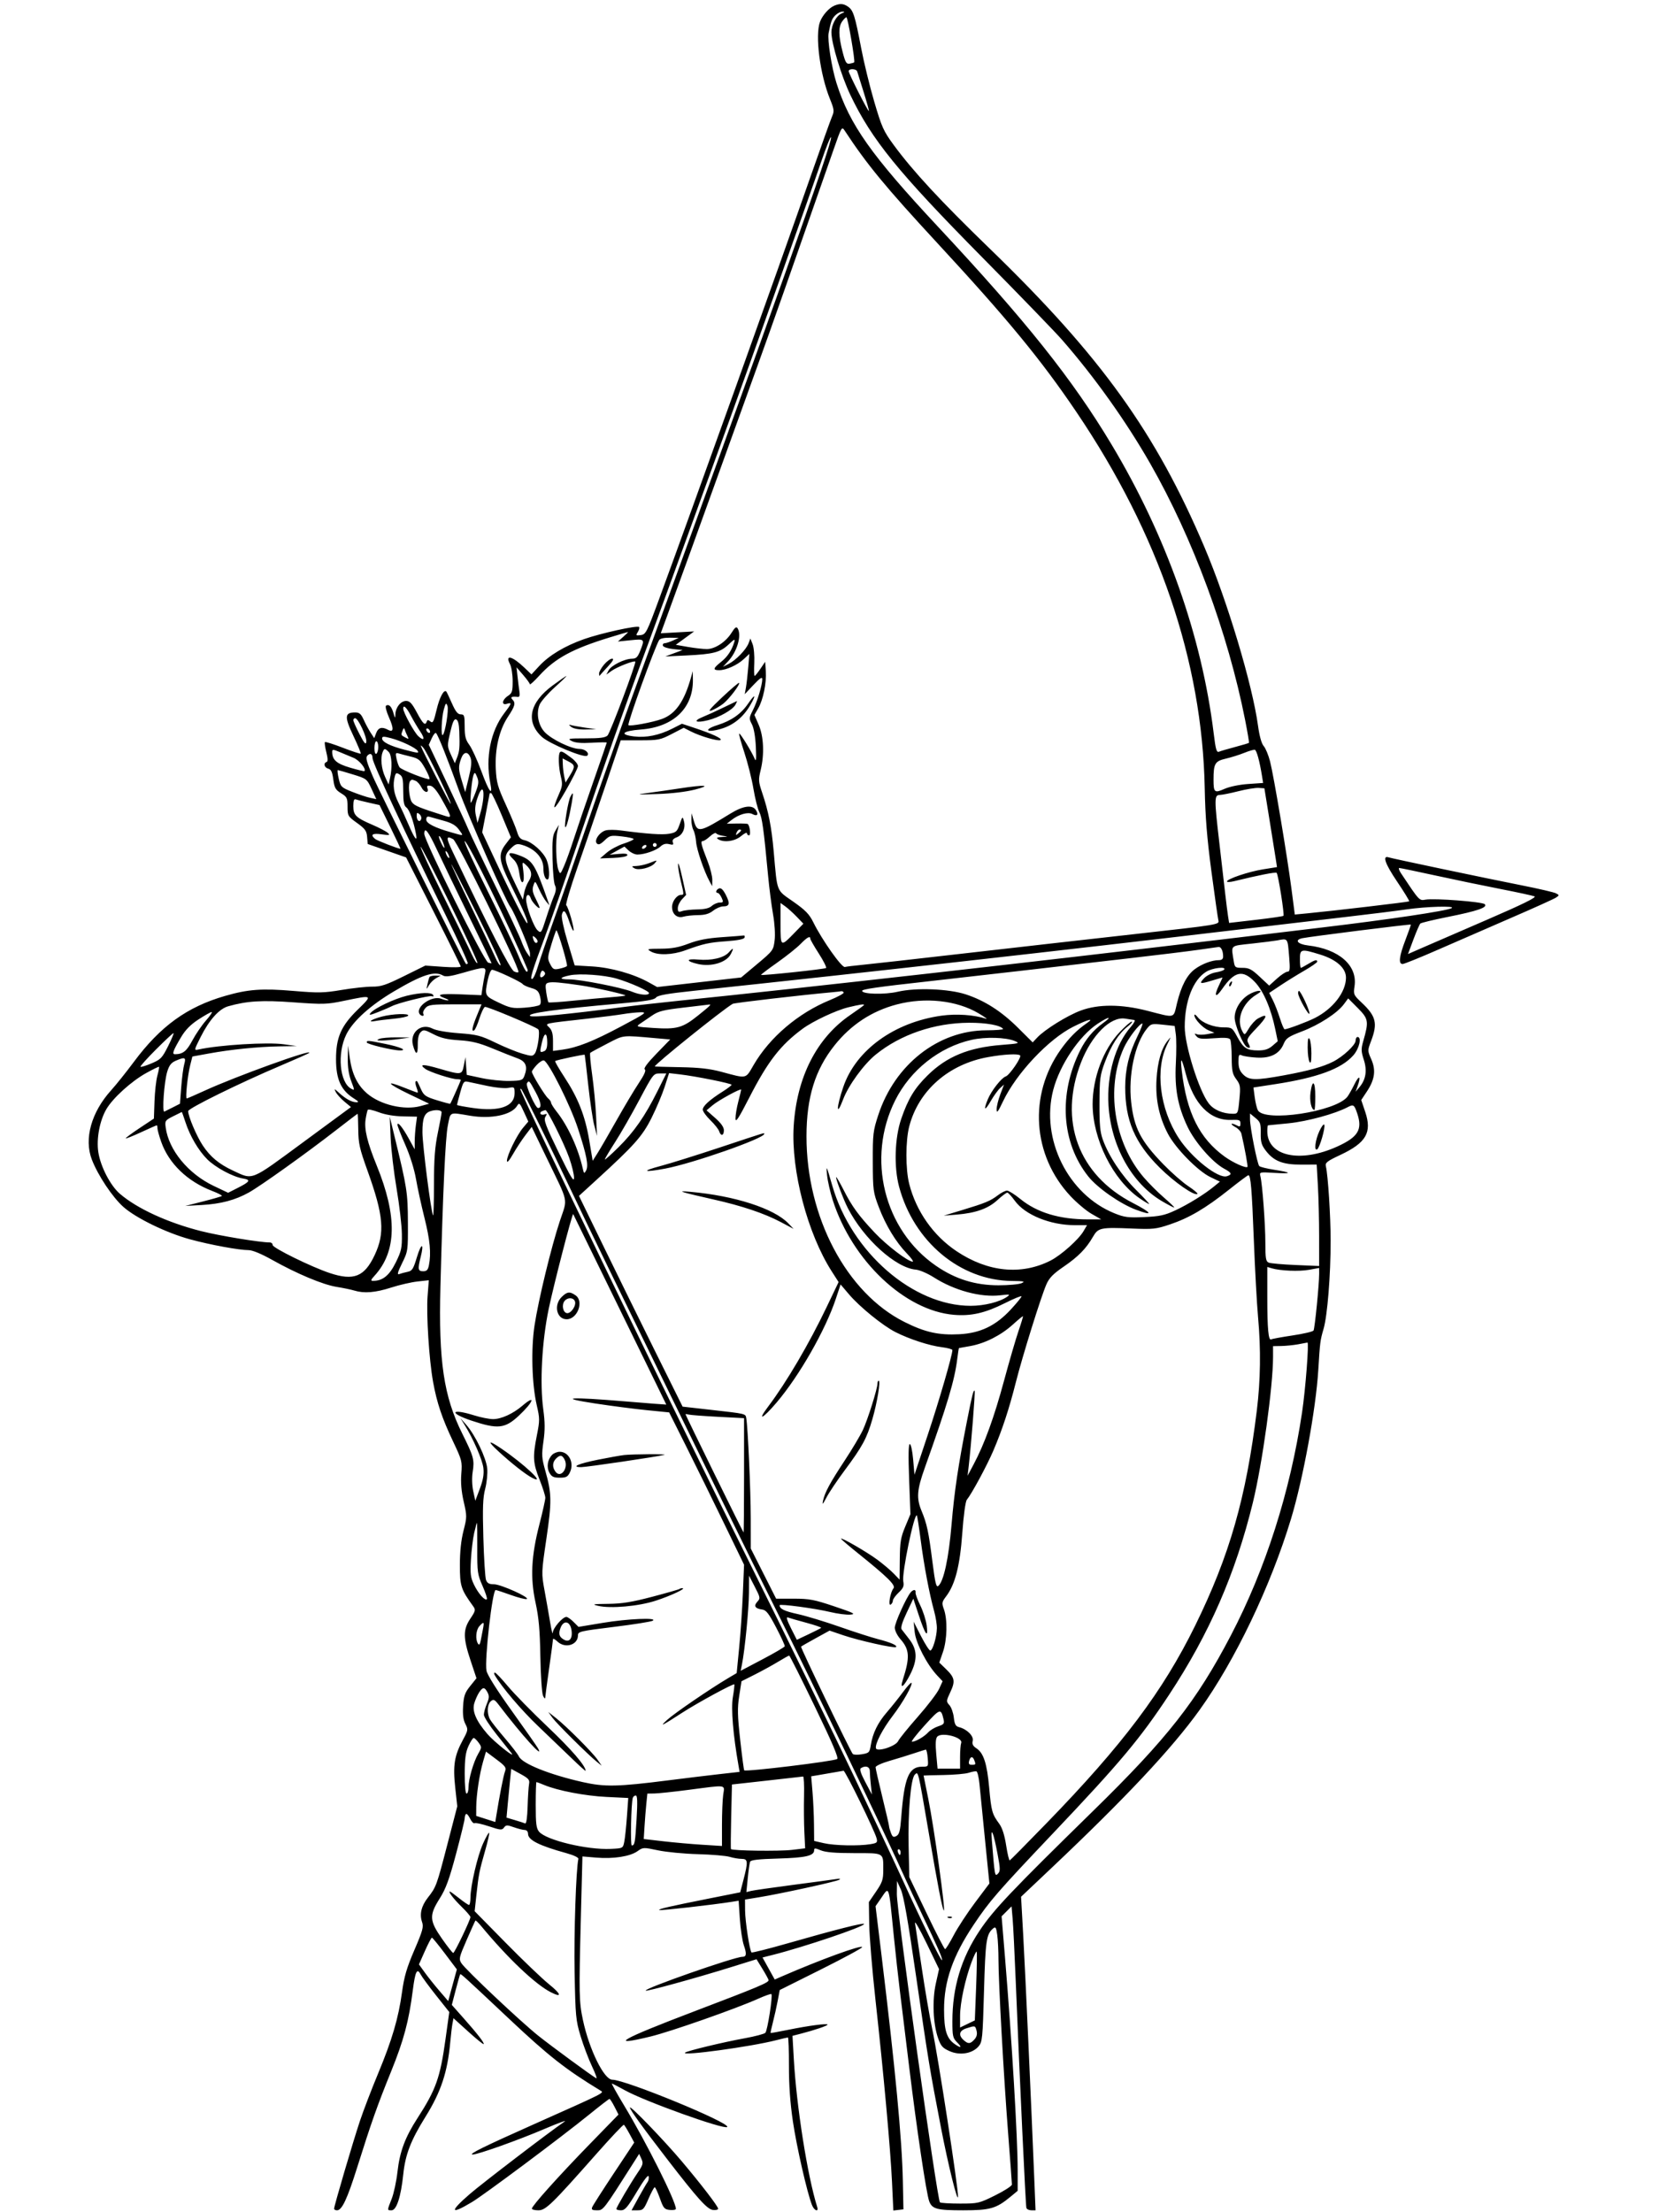 <svg xmlns="http://www.w3.org/2000/svg" width="864" height="1152" viewBox="0 0 864 1152" version="1.1">
	<path d="M 434.500 2.954 C 431.763 4.086, 428.352 7.923, 427.067 11.315 C 424.395 18.366, 427.014 38.692, 432.257 51.594 C 434.406 56.883, 434.535 57.906, 433.381 60.533 C 432.664 62.165, 427.594 76.325, 422.114 92 C 404.613 142.062, 360.921 263.939, 343.275 311.921 C 336.867 329.343, 336.349 330.361, 333.717 330.709 C 331.161 331.047, 331.036 330.915, 332.180 329.084 C 332.864 327.988, 333.159 326.826, 332.835 326.502 C 331.888 325.555, 312.805 329.766, 304.129 332.837 C 294.085 336.391, 285.954 341.274, 280.801 346.846 L 276.781 351.192 273.141 347.714 C 266.761 341.620, 262.892 340.649, 265.590 345.821 C 266.359 347.294, 266.990 351.261, 266.994 354.635 C 266.999 360.079, 266.718 360.954, 264.500 362.408 C 261.421 364.426, 261.053 367.435, 264 366.500 C 266.725 365.635, 266.544 366.270, 262.585 371.457 C 255.489 380.753, 252.735 394.547, 255.338 407.750 C 256.808 415.209, 254.621 412.317, 250.684 401.599 C 248.585 395.884, 245.772 389.724, 244.434 387.910 C 242.461 385.237, 242 383.416, 242 378.306 C 242 372.610, 241.801 372, 239.945 372 C 238.404 372, 237.255 370.561, 235.352 366.250 C 233.957 363.088, 232.643 360.323, 232.432 360.107 C 231.191 358.837, 228.909 363.109, 227.393 369.540 C 225.898 375.883, 225.432 376.774, 224.160 375.725 C 222.986 374.756, 222.587 374.762, 222.254 375.750 C 221.466 378.092, 220.281 377.005, 217.081 371 C 214.543 366.238, 213.391 365, 211.498 365 C 208.717 365, 206.039 368.341, 205.910 371.973 C 205.828 374.260, 205.732 374.196, 204.894 371.299 C 203.901 367.866, 202.569 366.531, 201.064 367.461 C 200.537 367.786, 201.200 370.464, 202.581 373.587 C 205.228 379.573, 205.043 381.629, 202.005 380.003 C 198.888 378.334, 197.004 378.860, 195.925 381.698 L 194.899 384.395 193.040 381.560 C 192.017 380.001, 190.396 376.987, 189.438 374.863 C 188.034 371.750, 187.167 371, 184.971 371 C 179.472 371, 179.291 373.206, 183.979 383.071 C 186.333 388.023, 188.086 392.247, 187.876 392.457 C 187.666 392.667, 183.492 391.291, 178.600 389.400 C 173.708 387.509, 169.489 386.178, 169.224 386.442 C 168.960 386.707, 169.283 389.067, 169.943 391.688 C 170.784 395.027, 170.822 396.559, 170.071 396.810 C 168.282 397.406, 168.873 399.734, 170.951 400.277 C 172.438 400.666, 173.064 402.003, 173.580 405.892 C 174.162 410.277, 174.732 411.289, 177.629 413.079 C 180.718 414.989, 181 415.575, 181 420.083 C 181 424.834, 181.170 425.125, 185.943 428.554 C 190.136 431.567, 190.932 432.666, 191.193 435.803 L 191.500 439.500 201.500 443 L 211.500 446.500 225.708 474.500 C 233.522 489.900, 239.935 502.865, 239.958 503.310 C 239.981 503.756, 235.838 503.829, 230.750 503.472 L 221.500 502.824 210.357 508.331 C 200.920 512.994, 198.391 513.830, 193.844 513.789 C 190.890 513.763, 183.757 514.533, 177.991 515.502 C 168.634 517.073, 165.934 517.129, 152.857 516.021 C 136.379 514.625, 129.278 515.143, 117.212 518.623 C 97.405 524.335, 83.540 534.365, 69.689 553 C 65.806 558.225, 60.484 564.874, 57.864 567.776 C 47.561 579.185, 43.697 593.027, 47.811 603.781 C 50.970 612.038, 58.597 623.487, 64.300 628.534 C 70.879 634.355, 86.691 642.032, 99 645.380 C 109.489 648.233, 124.493 651, 129.471 651 C 131.466 651, 136.049 652.890, 141.590 655.998 C 154.625 663.310, 168.154 668.986, 175.263 670.127 C 178.693 670.677, 182.882 671.549, 184.571 672.064 C 189.660 673.615, 195.505 673.135, 203.712 670.491 C 207.995 669.111, 214.160 667.690, 217.410 667.332 L 223.321 666.682 222.692 674.837 C 221.953 684.421, 223.459 708.076, 225.542 719.594 C 227.509 730.469, 230.210 738.515, 235.968 750.654 C 240.589 760.394, 240.763 761.079, 240.249 767.490 C 239.883 772.044, 240.279 776.656, 241.493 781.968 C 243.215 789.509, 243.212 790.005, 241.389 797.132 C 240.132 802.048, 239.504 807.995, 239.502 815 C 239.500 825.953, 240.044 827.632, 246.463 836.500 C 247.773 838.308, 247.628 838.922, 244.956 842.900 C 241.111 848.625, 241.134 852.895, 245.072 864.716 L 248.144 873.938 244.866 878.017 C 242.112 881.444, 241.525 883.101, 241.188 888.391 C 240.906 892.820, 241.253 895.589, 242.360 897.729 C 243.865 900.640, 243.809 900.998, 241.026 906.135 C 236.639 914.235, 235.825 919.313, 237.073 930.787 L 238.143 940.625 232.965 960.562 C 227.394 982.014, 227.161 982.650, 222.850 988.150 C 219.436 992.508, 218.397 996.830, 219.798 1000.849 C 220.692 1003.415, 220.174 1005.310, 215.805 1015.465 C 211.828 1024.708, 210.494 1029.249, 209.387 1037.316 C 207.516 1050.952, 204.161 1062.359, 196.865 1079.893 C 193.522 1087.927, 189.281 1099, 187.441 1104.500 C 183.931 1114.991, 174 1148.732, 174 1150.166 C 174 1150.625, 174.682 1151, 175.515 1151 C 178.092 1151, 180.849 1145.125, 186.071 1128.500 C 193.358 1105.301, 196.504 1096.408, 203.703 1078.660 C 210.256 1062.505, 212.930 1052.502, 214.976 1036.500 C 216.248 1026.555, 217.197 1024.608, 219.051 1028.143 C 219.731 1029.439, 223.368 1034.382, 227.134 1039.127 L 233.982 1047.755 231.985 1062.127 C 229.223 1082.014, 227.031 1088.160, 217.389 1103.066 C 210.963 1112.999, 208.199 1120.417, 207.009 1130.922 C 206.445 1135.896, 205.088 1142.240, 203.992 1145.020 C 201.564 1151.181, 201.566 1151, 203.906 1151 C 206.515 1151, 208.798 1144, 210.022 1132.243 C 211.095 1121.940, 213.934 1114.588, 221.562 1102.348 C 229.643 1089.384, 233.065 1079.094, 234.485 1063.500 C 234.835 1059.650, 235.357 1055.255, 235.644 1053.734 L 236.166 1050.969 243.823 1057.911 C 248.034 1061.730, 251.659 1064.674, 251.879 1064.454 C 252.401 1063.932, 248.667 1059.118, 241.268 1050.773 L 235.303 1044.046 237.328 1036.273 C 238.441 1031.998, 239.493 1028.317, 239.665 1028.094 C 239.987 1027.677, 242.005 1029.514, 265 1051.162 C 285.740 1070.687, 294.481 1077.556, 312.662 1088.618 C 314.759 1089.895, 316.043 1089.244, 277.500 1106.437 C 251.691 1117.949, 243.736 1121.885, 246.139 1121.953 C 248.716 1122.027, 269.891 1114.479, 283.823 1108.521 C 290.795 1105.540, 295.383 1103.865, 294.018 1104.800 C 285.892 1110.365, 251.271 1136.827, 244.750 1142.457 C 233.933 1151.797, 234.385 1153.576, 245.829 1146.701 C 252.207 1142.870, 292.398 1112.866, 306.712 1101.250 C 312.304 1096.712, 317.122 1093, 317.419 1093 C 317.716 1093, 318.893 1094.831, 320.035 1097.068 L 322.110 1101.136 307.078 1116.583 C 290.870 1133.239, 277 1148.705, 277 1150.121 C 277 1150.604, 278.518 1151, 280.373 1151 C 284.216 1151, 287.279 1148.020, 310.920 1121.274 C 318.301 1112.924, 324.601 1106.260, 324.920 1106.464 C 325.239 1106.669, 326.581 1108.835, 327.902 1111.278 L 330.305 1115.719 319.659 1131.760 C 313.804 1140.583, 308.737 1148.521, 308.400 1149.401 C 307.918 1150.657, 308.459 1151, 310.923 1151 C 314.220 1151, 314.143 1151.099, 330.047 1126.058 L 332.868 1121.616 334.050 1124.209 C 335.089 1126.491, 334.875 1127.327, 332.276 1131.152 C 328.402 1136.851, 321 1149.426, 321 1150.308 C 321 1150.689, 322.104 1151, 323.454 1151 C 325.493 1151, 326.888 1149.359, 331.699 1141.296 C 335.371 1135.143, 337.614 1132.233, 337.828 1133.344 C 338.013 1134.308, 337.752 1135.637, 337.247 1136.298 C 336.742 1136.959, 334.658 1140.537, 332.615 1144.250 L 328.902 1151 332.026 1151 C 334.890 1151, 335.365 1150.500, 337.739 1145 C 339.162 1141.700, 340.617 1139, 340.970 1139 C 341.323 1139, 342.533 1141.588, 343.659 1144.750 C 345.507 1149.945, 346.009 1150.530, 348.852 1150.813 C 350.584 1150.986, 352 1150.729, 352 1150.243 C 352 1146.320, 336.716 1115.815, 325.014 1096.383 C 321.244 1090.122, 318.388 1085, 318.667 1085 C 318.946 1085, 321.948 1086.550, 325.338 1088.444 C 335.731 1094.252, 377.193 1109.141, 378.720 1107.613 C 380.724 1105.610, 325.769 1083, 318.895 1083 C 314.599 1083, 306.897 1067.386, 303.604 1052 C 301.564 1042.466, 301.479 1038.421, 302.493 999.117 L 303.328 966.734 310.503 967.341 C 319.441 968.096, 328.147 966.744, 331.998 964.001 C 334.885 961.946, 335.085 961.937, 342.720 963.556 C 346.999 964.464, 356.350 965.360, 363.500 965.547 C 370.650 965.735, 378.072 966.364, 379.993 966.944 C 381.915 967.525, 384.727 968, 386.243 968 C 389.553 968, 389.673 969.394, 387.182 978.956 L 385.500 985.412 369.500 988.598 C 348.440 992.791, 342.768 994.101, 343.313 994.646 C 343.709 995.043, 371.408 991.904, 381.092 990.366 L 384.685 989.795 385.308 999.284 C 385.651 1004.503, 386.598 1010.706, 387.412 1013.069 C 388.956 1017.550, 388.758 1019, 386.602 1019 C 382.509 1019, 335.220 1035.554, 336.282 1036.615 C 336.785 1037.119, 362.145 1030.152, 379.954 1024.618 L 393.986 1020.257 397.004 1025.161 C 398.664 1027.859, 400.129 1030.526, 400.261 1031.089 C 400.558 1032.360, 395.401 1034.534, 361.500 1047.430 C 323.089 1062.041, 316.294 1065.954, 338.807 1060.500 C 349.254 1057.969, 383.186 1046.062, 394.894 1040.818 C 398.411 1039.243, 401.490 1038.157, 401.737 1038.404 C 402.550 1039.217, 399.700 1057.476, 398.588 1058.579 C 397.990 1059.172, 393.225 1060.435, 388 1061.385 C 376.539 1063.469, 357.787 1067.988, 356.760 1068.914 C 354.686 1070.782, 391.023 1065.827, 404.144 1062.452 C 407.249 1061.653, 410.040 1061, 410.347 1061 C 410.654 1061, 410.890 1067.638, 410.871 1075.750 C 410.849 1085.722, 411.519 1095.115, 412.941 1104.747 C 414.887 1117.930, 420.338 1141.815, 422.869 1148.250 C 424.040 1151.227, 426.489 1152.128, 425.585 1149.250 C 420.550 1133.225, 414.831 1097.060, 413.420 1072.326 L 412.726 1060.151 417.113 1059.020 C 424.171 1057.201, 431 1054.882, 431 1054.304 C 431 1053.548, 421.084 1054.857, 410.504 1057.011 C 405.557 1058.018, 401.425 1058.758, 401.323 1058.656 C 401.220 1058.554, 401.774 1056.002, 402.553 1052.985 C 403.331 1049.968, 404.444 1044.980, 405.024 1041.899 L 406.080 1036.298 427.540 1025.584 C 439.343 1019.691, 449 1014.464, 449 1013.968 C 449 1012.540, 426.787 1020.643, 406.987 1029.294 L 403.474 1030.829 400.294 1025.089 L 397.115 1019.349 402.307 1018.039 C 418.789 1013.881, 450 1003.327, 450 1001.912 C 450 1001.078, 435.116 1004.845, 410.197 1011.984 C 400.130 1014.868, 391.663 1016.996, 391.381 1016.714 C 390.404 1015.738, 388.070 1000.475, 388.035 994.840 L 388 989.181 395.250 988.002 C 406.256 986.212, 435.301 979.880, 437 978.900 C 437.995 978.325, 437.491 978.195, 435.500 978.513 C 433.850 978.777, 423.725 980.141, 413 981.546 C 402.275 982.950, 392.423 984.367, 391.107 984.694 L 388.713 985.289 389.427 978.042 C 389.820 974.056, 390.364 970.216, 390.636 969.507 C 390.996 968.567, 394.964 968.111, 405.315 967.820 C 419.563 967.419, 424 966.397, 424 963.516 C 424 962.304, 424.496 962.309, 427.468 963.551 C 429.933 964.581, 434.963 965, 444.861 965 C 460.707 965, 460 964.587, 460 973.845 C 460 978.768, 459.500 980.259, 456.250 985.013 L 452.500 990.500 452.684 1002 C 452.786 1008.325, 454.233 1025.875, 455.901 1041 C 460.213 1080.113, 463.752 1119.079, 464.556 1136.304 L 465.247 1151.109 467.874 1150.804 L 470.500 1150.500 470.192 1135.500 C 469.747 1113.893, 466.302 1077.551, 459.012 1017.567 L 455.982 992.633 458.657 988.773 C 463.264 982.125, 462.681 980.449, 465.520 1008.500 C 466.411 1017.300, 467.780 1029.675, 468.562 1036 C 469.345 1042.325, 471.572 1060.550, 473.512 1076.500 C 477.451 1108.888, 482.461 1142.451, 483.935 1146.330 C 485.459 1150.337, 487.968 1151, 501.619 1151 C 515.648 1151, 518.821 1150.092, 526.250 1143.953 L 530 1140.854 529.998 1130.177 C 529.996 1113.229, 526.969 1062.397, 523.392 1019.209 L 521.628 997.917 524.220 995.325 L 526.812 992.733 527.369 999.117 C 527.676 1002.627, 528.392 1016.975, 528.960 1031 C 531.070 1083.066, 534.144 1148.540, 534.534 1149.750 C 534.756 1150.438, 535.921 1151, 537.124 1151 L 539.310 1151 538.631 1134.250 C 537.003 1094.093, 533.950 1026.861, 532.904 1008.114 L 531.767 987.728 547.133 973.198 C 586.317 936.149, 610.204 910.685, 624.708 890.500 C 643.202 864.762, 661.754 825.982, 672.381 790.848 C 678.640 770.154, 685.321 733.691, 686.553 713.500 C 687.449 698.824, 687.553 698.007, 689.309 692 C 691.305 685.174, 693.003 663.982, 692.991 646.050 C 692.983 633.287, 691.628 612.109, 690.513 607.344 C 690.076 605.476, 691.083 604.685, 698.064 601.409 C 711.499 595.104, 714.613 589.725, 711.013 579.040 L 708.922 572.833 711.882 568.364 C 715.997 562.152, 716.658 557.277, 714.154 551.616 C 712.173 547.138, 712.173 547.051, 714.078 542.038 C 717.544 532.914, 716.639 529.176, 709.284 522.254 C 704.922 518.149, 704.794 517.860, 705.435 513.588 C 707.060 502.751, 697.373 494.237, 681.267 492.344 C 675.754 491.696, 673.969 489.462, 678.250 488.568 C 682.471 487.687, 734.292 481.181, 734.733 481.477 C 734.861 481.563, 733.624 485.119, 731.983 489.380 C 728.681 497.956, 728.196 502, 730.470 502 C 731.278 502, 739.716 498.587, 749.220 494.416 C 758.724 490.245, 775.950 482.745, 787.500 477.750 C 799.050 472.755, 809.331 468.107, 810.348 467.422 C 812.145 466.209, 812.145 466.148, 810.348 465.192 C 809.331 464.651, 801.300 462.782, 792.500 461.037 C 773.248 457.221, 725.019 447.080, 723.212 446.469 C 719.780 445.309, 721.324 449.768, 727.551 459.003 C 731.268 464.515, 734.127 469.182, 733.904 469.375 C 733.509 469.716, 694.003 474.369, 680.913 475.616 L 674.325 476.243 672.590 462.871 C 670.327 445.442, 663.395 404.163, 661.449 396.525 C 660.611 393.239, 659.121 389.639, 658.138 388.525 C 657.002 387.239, 655.919 383.367, 655.169 377.910 C 652.213 356.391, 639.227 313.095, 627.316 285.047 C 601.938 225.283, 573.364 185.542, 515.477 129.500 C 489.843 104.682, 475.563 89.275, 465.457 75.531 C 460.141 68.301, 459.201 66.216, 455.322 53.031 C 452.970 45.039, 449.892 32.425, 448.481 25 C 445.295 8.237, 444.398 5.392, 441.701 3.503 C 439.334 1.845, 437.516 1.706, 434.500 2.954 M 435.025 7.975 C 433.258 9.742, 432.738 11.121, 431.546 17.203 C 430.844 20.780, 433.110 35.245, 435.617 43.200 C 442.443 64.858, 453.671 80.756, 488.444 118 C 534.471 167.298, 558.519 197.472, 578.903 231.500 C 607.431 279.124, 625.878 331.270, 632.072 381.793 C 633.142 390.516, 633.576 391.985, 634.917 391.427 C 635.788 391.064, 639.578 389.954, 643.340 388.960 C 647.102 387.966, 650.305 387.006, 650.457 386.827 C 650.609 386.647, 649.714 381.325, 648.468 375 C 639.549 329.746, 621.215 280.187, 599.052 241.431 C 586.391 219.289, 570.054 196.360, 553.144 177 C 549.541 172.875, 530.815 153.525, 511.530 134 C 467.674 89.597, 454.016 72.785, 442.885 49.500 C 438.167 39.629, 433 22.558, 433 16.841 C 433 12.909, 435.593 8.103, 438.302 7.012 C 440.021 6.320, 440.119 6.113, 438.750 6.063 C 437.788 6.029, 436.111 6.889, 435.025 7.975 M 438.557 11.223 C 436.596 14.022, 436.674 18.711, 438.818 27 C 440.248 32.528, 440.799 33.448, 442.500 33.155 C 443.600 32.965, 444.661 32.654, 444.858 32.463 C 445.481 31.861, 441.534 9, 440.807 9 C 440.426 9, 439.413 10, 438.557 11.223 M 442 37.085 C 442 38.339, 452.099 58.248, 452.507 57.799 C 452.656 57.634, 451.437 53.225, 449.797 48 C 448.157 42.775, 446.646 37.938, 446.439 37.250 C 445.978 35.719, 442 35.572, 442 37.085 M 434.227 77.595 C 409.986 147.056, 402.603 168.042, 394.857 189.500 C 389.893 203.250, 381.621 226.200, 376.474 240.500 C 364.948 272.528, 352.358 307.315, 347.654 320.136 L 344.119 329.771 352.809 329.291 L 361.500 328.810 356.725 332.298 L 351.949 335.786 358.307 336.893 C 361.803 337.502, 366.210 338, 368.100 338 C 372.402 338, 378.059 334.258, 381.034 329.445 C 382.698 326.752, 383.490 326.166, 384.121 327.161 C 386.397 330.752, 383.946 339.315, 379.197 344.371 L 376.500 347.242 379.500 345.707 C 383.285 343.769, 388.597 338.269, 389.842 335 L 390.794 332.500 391.968 335.500 C 392.614 337.150, 392.998 341.539, 392.821 345.252 C 392.645 348.966, 392.725 352, 393 351.995 C 393.275 351.990, 394.625 350.328, 396 348.302 L 398.500 344.618 398.834 349.559 C 399.247 355.678, 397.452 364.394, 394.850 368.904 L 392.886 372.308 395.102 377.404 C 397.736 383.458, 398.153 392.834, 396.153 401 C 394.917 406.046, 394.980 407.019, 396.925 412.786 C 400.250 422.642, 401.798 430.539, 402.949 443.500 C 404.866 465.094, 404.137 463.229, 413.104 469.512 C 419.483 473.982, 421.474 476.030, 423.561 480.267 C 428.058 489.394, 438.359 503.988, 440 503.556 C 440.825 503.339, 444.650 502.865, 448.500 502.503 C 452.350 502.142, 476.650 499.416, 502.500 496.447 C 528.350 493.478, 568.756 488.900, 592.291 486.274 C 634.537 481.561, 635.074 481.473, 634.545 479.345 C 634.251 478.160, 632.614 466.685, 630.907 453.845 C 628.597 436.462, 627.706 425.392, 627.418 410.500 C 626.140 344.356, 603.541 278.081, 560.618 214.594 C 542.129 187.248, 524.786 166.182, 488.121 126.536 C 461.131 97.352, 451.425 85.573, 439.941 68.066 C 438.419 65.747, 438.282 65.975, 434.227 77.595 M 427.655 84.255 C 422.250 100.149, 390.679 189.079, 379.998 218.500 C 376.204 228.950, 366.503 255.725, 358.441 278 C 350.379 300.275, 340.940 326.150, 337.465 335.500 C 326.246 365.691, 313.512 401.664, 301.005 438.500 C 294.282 458.300, 286.513 480.575, 283.741 488 C 277.026 505.985, 275.744 510.252, 277.201 509.766 C 277.833 509.556, 279.130 506.709, 280.082 503.442 C 281.035 500.174, 284.958 488.725, 288.802 478 C 292.646 467.275, 300.396 445, 306.024 428.500 C 311.653 412, 322.317 381.850, 329.722 361.500 C 402.521 161.435, 433.455 74.426, 432.823 71.505 C 432.645 70.683, 430.320 76.420, 427.655 84.255 M 317.500 331.945 C 298.270 337.826, 289.178 342.742, 281.012 351.677 C 278.256 354.693, 275.983 356.787, 275.962 356.331 C 275.942 355.874, 274.369 353.700, 272.468 351.500 L 269.011 347.500 269.554 352.500 C 269.853 355.250, 270.293 358.755, 270.532 360.290 C 270.816 362.117, 270.541 363.025, 269.733 362.921 C 266.628 362.523, 265.580 362.980, 266.800 364.200 C 268.661 366.061, 268.272 367.620, 264.535 373.265 C 259.965 380.171, 257.682 390.015, 258.212 400.521 C 258.566 407.519, 259.231 409.881, 263.421 419.021 C 266.063 424.785, 268.713 431.171, 269.309 433.214 C 270.155 436.109, 271.028 437.067, 273.271 437.560 C 277.059 438.392, 282.954 443.647, 284.649 447.702 C 286.172 451.347, 286.468 458, 285.107 458 C 283.921 458, 283.001 455.459, 282.996 452.168 C 282.989 446.679, 278.586 441.889, 271.747 439.927 C 269.187 439.193, 268.358 439.488, 265.807 442.039 C 262.128 445.718, 262.428 447.940, 268.231 460 L 272.321 468.500 272.967 465 C 273.323 463.075, 274.413 460.285, 275.390 458.799 C 277.395 455.750, 276.938 453.159, 273.912 450.420 C 271.882 448.583, 271.877 448.594, 272.549 453.660 C 272.962 456.772, 272.829 458.988, 272.206 459.373 C 271.594 459.751, 270.905 457.946, 270.479 454.847 C 269.978 451.208, 269.022 448.998, 267.228 447.336 C 263.790 444.149, 265.038 443.361, 270.327 445.381 C 277.490 448.116, 278.562 449.824, 285.462 469.500 L 286.163 471.500 284.469 469.500 C 283.537 468.400, 281.852 465.475, 280.725 463 C 278.677 458.504, 278.675 458.502, 277.779 461.175 C 277.100 463.203, 277.381 464.827, 278.942 467.885 C 280.074 470.105, 281 472.233, 281 472.615 C 281 473.885, 277.061 469.768, 276.458 467.868 C 275.626 465.248, 274 465.537, 274 468.306 C 274 471.987, 277.938 482.634, 279.985 484.486 C 281.786 486.116, 281.950 485.885, 284.353 478.340 C 285.726 474.028, 287.569 468.802, 288.448 466.727 C 289.611 463.982, 289.768 462.436, 289.027 461.051 C 288.467 460.004, 287.894 453.827, 287.754 447.324 C 287.542 437.461, 287.796 435.003, 289.283 432.500 L 291.065 429.500 290.283 433 C 289.248 437.625, 289.570 449.849, 290.809 453 C 291.769 455.441, 291.839 455.391, 293.815 450.855 C 294.928 448.301, 297.190 442.001, 298.841 436.855 C 300.492 431.710, 305.029 418.400, 308.922 407.278 C 312.815 396.156, 316 386.893, 316 386.693 C 316 386.494, 312.475 386.535, 308.166 386.784 C 302.703 387.100, 299.541 386.823, 297.719 385.869 C 295.349 384.627, 296.024 384.500, 305.018 384.500 C 312.505 384.500, 315.290 384.133, 316.405 383 C 317.862 381.520, 331.503 345.159, 330.841 344.519 C 330.174 343.874, 321.454 347.266, 318.634 349.267 L 315.769 351.301 316.965 349.065 C 318.343 346.490, 325.266 343.054, 329.141 343.022 C 331.284 343.004, 332.087 342.240, 333.391 338.980 C 335.882 332.755, 335.783 332.644, 328.400 333.400 L 321.800 334.076 324.650 331.570 C 326.217 330.191, 327.275 329.092, 327 329.128 C 326.725 329.163, 322.450 330.431, 317.500 331.945 M 343.323 333.250 C 341.064 336.800, 326.560 376.893, 327.276 377.609 C 328.032 378.365, 339.812 376.196, 344.739 374.393 C 351.769 371.822, 356.306 365.380, 359.806 353 L 360.796 349.500 360.854 354 C 361.045 368.741, 350.718 378.618, 333.784 379.890 C 324.129 380.615, 322.234 382.516, 330.193 383.493 C 336.522 384.270, 343.324 382.883, 350.152 379.423 L 355.154 376.888 361.827 379.107 C 371.087 382.186, 376.369 384.654, 375.218 385.365 C 374.014 386.110, 364.777 383.430, 359.785 380.887 L 356.070 378.995 349.785 382.247 C 343.908 385.289, 342.843 385.500, 333.388 385.500 L 323.276 385.500 315.173 409.500 C 310.716 422.700, 304.145 441.921, 300.570 452.212 C 296.995 462.504, 294.441 471.155, 294.895 471.435 C 295.918 472.067, 299.333 484, 298.679 484.655 C 298.418 484.916, 297.449 482.856, 296.525 480.077 C 294.576 474.208, 293.469 473.126, 292.624 476.261 C 292.272 477.567, 293.534 483.550, 295.651 490.611 L 299.282 502.723 308.440 503.269 C 318.214 503.852, 329.959 507.163, 337.882 511.570 L 342.264 514.007 364.130 511.507 L 385.997 509.008 394.386 501.980 C 402.545 495.146, 402.793 494.809, 403.419 489.726 C 403.803 486.598, 403.466 481.088, 402.579 476 C 401.763 471.325, 400.610 462.325, 400.017 456 C 397.738 431.699, 396.916 425.738, 395.450 422.903 C 394.617 421.292, 393.237 415.817, 392.384 410.737 C 391.531 405.657, 389.386 397.113, 387.616 391.750 C 385.846 386.387, 384.663 382, 384.988 382 C 385.675 382, 391.414 391.342, 392.973 395 C 393.806 396.954, 393.952 395.630, 393.642 388.937 C 393.397 383.657, 392.614 379.154, 391.599 377.192 C 390.033 374.164, 390.059 373.806, 392.130 369.755 C 394.406 365.303, 396.968 356.812, 396.988 353.653 C 396.997 352.301, 395.776 353.104, 392.429 356.653 L 387.859 361.500 388.482 358 C 388.825 356.075, 389.366 351.350, 389.686 347.500 L 390.267 340.500 387.383 343.197 C 384.017 346.345, 378.139 349, 374.532 349 C 371.123 349, 371.342 348.025, 375.494 344.712 C 378.887 342.005, 381.049 338.766, 382.410 334.348 C 382.959 332.564, 382.459 332.774, 379.494 335.570 C 375.089 339.725, 371.535 340.655, 357.500 341.324 L 346.500 341.848 351 340.179 L 355.500 338.511 350.578 338.005 C 347.870 337.727, 345.470 336.938, 345.244 336.250 C 345.018 335.563, 345.433 334.980, 346.167 334.955 C 346.900 334.930, 348.850 334.292, 350.500 333.536 L 353.500 332.162 348.809 332.081 C 346.065 332.034, 343.788 332.519, 343.323 333.250 M 314.589 346.077 C 313.165 347.769, 312 349.869, 312 350.743 C 312 351.618, 312.113 352.139, 312.250 351.901 C 312.387 351.664, 314.279 349.564, 316.453 347.235 C 319.189 344.304, 319.909 343, 318.792 343 C 317.904 343, 316.013 344.385, 314.589 346.077 M 287.787 356.983 C 275.729 365.879, 273.641 375.777, 282.155 383.676 C 286.089 387.326, 304.395 394.938, 305.817 393.516 C 307.172 392.161, 304.692 390, 301.781 389.999 C 297.479 389.998, 287.249 385.049, 283.670 381.237 C 280.302 377.650, 279.150 371.467, 281.012 366.971 C 281.711 365.284, 285.250 361.226, 288.877 357.952 C 292.504 354.679, 295.253 352.007, 294.986 352.015 C 294.719 352.023, 291.479 354.259, 287.787 356.983 M 376.057 363.157 C 369.793 369.049, 368.373 370.809, 370.553 369.980 C 372.169 369.365, 374.859 367.819, 376.532 366.543 C 379.589 364.212, 385.642 356.287, 384.899 355.591 C 384.679 355.385, 380.701 358.790, 376.057 363.157 M 389.663 366.339 C 385.990 371.731, 380.914 375.309, 373.737 377.563 C 366.170 379.940, 367.711 381.807, 375.396 379.573 C 381.867 377.692, 386.991 373.578, 390.660 367.318 C 394.003 361.612, 393.331 360.953, 389.663 366.339 M 377 368.335 C 373.425 370.087, 368.475 372.345, 366 373.354 C 360.538 375.579, 362.331 376.653, 368.810 375.038 C 374.579 373.599, 381.603 369.609, 383.017 366.969 C 383.596 365.886, 383.942 365.034, 383.785 365.075 C 383.628 365.116, 380.575 366.583, 377 368.335 M 231.131 369.500 C 229.955 373.701, 229.560 383.773, 230.613 382.721 C 231.891 381.442, 233.787 369.599, 233.035 367.591 C 232.353 365.773, 232.105 366.023, 231.131 369.500 M 210 369.029 C 210 370.970, 215.782 381.500, 217.897 383.411 C 220.969 386.185, 221.464 384.774, 218.799 380.838 C 217.535 378.970, 215.376 375.317, 214.002 372.721 C 211.639 368.256, 210 366.744, 210 369.029 M 184 375.029 C 184 375.594, 185.447 378.857, 187.215 382.279 C 189.710 387.107, 190.506 388.015, 190.773 386.333 C 191.159 383.903, 186.510 374, 184.983 374 C 184.442 374, 184 374.463, 184 375.029 M 234.476 381.309 C 232.859 388.286, 232.870 388.633, 234.844 392.973 L 236.880 397.447 238.042 394.473 C 239.325 391.191, 239.495 389.193, 239.200 380.857 C 239.064 377.032, 238.540 375.037, 237.571 374.666 C 236.496 374.253, 235.731 375.894, 234.476 381.309 M 297.441 378.498 C 298.691 379.465, 301.361 379.957, 304.941 379.878 L 310.500 379.756 304.500 378.886 C 301.200 378.407, 297.825 377.786, 297 377.505 C 296.135 377.211, 296.321 377.631, 297.441 378.498 M 209.684 380.382 C 208.748 382.819, 208.737 382.789, 211.076 384.041 C 212.911 385.023, 213.042 384.940, 212.211 383.326 C 211.694 382.322, 211.067 380.848, 210.819 380.051 C 210.463 378.908, 210.223 378.978, 209.684 380.382 M 222 379.882 C 222 380.432, 222.450 381.160, 223 381.500 C 223.550 381.840, 224 381.668, 224 381.118 C 224 380.568, 223.550 379.840, 223 379.500 C 222.450 379.160, 222 379.332, 222 379.882 M 224.862 384.431 L 223.312 387.851 232.721 407.675 C 237.896 418.579, 242.959 429.525, 243.973 432 C 244.986 434.475, 251.272 447.624, 257.942 461.221 C 264.611 474.817, 270.713 487.770, 271.502 490.006 C 272.291 492.242, 273.626 495.055, 274.468 496.258 L 276 498.445 276 496.305 C 276 494.312, 267.741 474.796, 265.901 472.443 C 263.384 469.222, 243.906 425.144, 238.971 411.500 C 232.807 394.459, 228.222 382.973, 227.098 381.756 C 226.721 381.346, 225.714 382.550, 224.862 384.431 M 199 384.565 C 199 386.384, 203.163 388.469, 210.689 390.419 C 217.873 392.281, 218.314 392.318, 217.491 390.986 C 216.516 389.408, 209.003 385.828, 203.750 384.438 C 199.766 383.384, 199 383.404, 199 384.565 M 195 389.559 C 195 391.677, 195.405 392.868, 196 392.500 C 196.550 392.160, 197 390.559, 197 388.941 C 197 387.323, 196.550 386, 196 386 C 195.450 386, 195 387.602, 195 389.559 M 219.187 388.500 C 219.901 390.782, 234.413 418.920, 234.719 418.615 C 235.246 418.087, 222.418 391.717, 220.555 389.500 C 219.631 388.400, 219.015 387.950, 219.187 388.500 M 173 391.440 C 173 395.692, 175.203 397.658, 182.316 399.752 C 186.253 400.912, 189.609 401.725, 189.774 401.559 C 190.875 400.458, 187.115 395.859, 184.114 394.635 C 182.126 393.825, 178.813 392.444, 176.750 391.568 C 173.513 390.191, 173 390.174, 173 391.440 M 199.253 391.750 C 198.072 394.768, 198.633 400.342, 200.536 404.500 L 202.366 408.500 203.065 405.500 C 204.381 399.850, 204.078 393.221, 202.429 391.571 C 200.440 389.583, 200.093 389.602, 199.253 391.750 M 648 392.046 C 645.525 393.050, 641.181 394.413, 638.348 395.073 C 632.720 396.385, 632 397.629, 632 406.043 C 632 412.687, 632.503 413.107, 637.701 410.808 C 640.364 409.630, 645.490 408.572, 650.043 408.260 L 657.830 407.726 657.248 404.113 C 655.984 396.270, 654.442 390.653, 653.495 390.441 C 652.948 390.319, 650.475 391.041, 648 392.046 M 291.639 391.694 C 290.640 392.693, 290.888 399.669, 292.093 404.454 C 293.020 408.137, 292.894 409.451, 291.262 413.146 C 286.803 423.237, 288.334 422.711, 294.441 412.054 C 298.048 405.759, 301 399.850, 301 398.923 C 301 397.996, 299.538 396.140, 297.750 394.798 C 293.213 391.392, 292.370 390.964, 291.639 391.694 M 191.289 393.521 C 190.329 394.561, 190.912 396.771, 194.099 404.166 C 197.446 411.932, 241.471 500.605, 242.631 501.917 C 242.834 502.146, 243.273 502.061, 243.606 501.728 C 243.939 501.394, 238.707 489.957, 231.979 476.311 C 210.771 433.299, 194.012 397.329, 194.005 394.809 C 193.998 392.516, 192.759 391.929, 191.289 393.521 M 206.514 395.150 C 206.908 396.993, 207.623 398.989, 208.103 399.587 C 209.244 401.010, 222.952 406.381, 223.653 405.680 C 223.951 405.383, 222.928 402.887, 221.380 400.134 C 218.919 395.755, 217.998 394.989, 214.033 394.019 C 211.540 393.409, 208.667 392.660, 207.649 392.355 C 206.016 391.866, 205.882 392.196, 206.514 395.150 M 240.098 395.149 C 238.643 399.322, 238.704 400.656, 240.640 407.068 L 242.281 412.500 244.144 404.824 C 245.504 399.219, 245.743 396.454, 245.028 394.574 C 243.696 391.071, 241.427 391.336, 240.098 395.149 M 293.118 398.224 C 293.183 400.026, 293.526 402.850, 293.880 404.500 L 294.523 407.500 296.762 403.882 C 299.676 399.172, 299.592 398.357, 296 396.500 L 293 394.949 293.118 398.224 M 176.407 405.483 C 177.399 409.761, 177.723 410.076, 183.473 412.363 C 186.788 413.681, 190.958 415.074, 192.740 415.457 L 195.980 416.154 193.517 410.839 C 191.090 405.600, 190.949 405.491, 183.777 403.281 C 179.775 402.047, 176.245 401.029, 175.933 401.019 C 175.622 401.009, 175.835 403.017, 176.407 405.483 M 205.616 404.305 C 204.450 408.652, 205.043 413.121, 207.401 417.768 C 208.721 420.371, 211.050 425.425, 212.575 429 C 215.836 436.644, 217.482 438.849, 216.679 434.500 C 215.443 427.804, 213.239 421.648, 211.667 420.498 C 210.371 419.551, 210 417.633, 210 411.880 C 210 405.697, 209.688 404.286, 208.102 403.296 C 206.481 402.284, 206.118 402.431, 205.616 404.305 M 246.592 403.620 C 245.695 405.958, 244.528 418.675, 245.272 418 C 245.576 417.725, 246.681 415.241, 247.728 412.481 C 249.297 408.345, 249.428 406.961, 248.468 404.614 C 247.448 402.117, 247.216 401.995, 246.592 403.620 M 213.667 406.667 C 212.418 407.915, 212.995 415.547, 214.499 417.696 C 215.835 419.602, 218.268 420.607, 232.191 425.005 C 235.437 426.030, 235.306 425.508, 229.931 416 C 227.479 411.663, 225.550 409.394, 224.133 409.181 C 222.608 408.952, 222.169 409.276, 222.573 410.330 C 223.666 413.179, 221.065 413.026, 219.580 410.154 C 218.751 408.553, 217.346 406.963, 216.455 406.621 C 214.456 405.854, 214.480 405.854, 213.667 406.667 M 354 410.555 C 349.325 411.272, 342.125 412.311, 338 412.864 C 330.809 413.828, 330.994 413.853, 342.500 413.474 C 349.849 413.231, 357.407 412.330, 362 411.149 C 371.017 408.830, 367.128 408.541, 354 410.555 M 645 412.009 C 640.875 413.058, 636.487 413.935, 635.250 413.958 C 632.362 414.012, 632.346 415.885, 635.037 439.001 C 636.157 448.626, 637.506 460.325, 638.034 465 C 638.562 469.675, 639.245 475.100, 639.552 477.056 L 640.110 480.611 654.031 478.996 C 661.688 478.108, 668.161 477.172, 668.417 476.917 C 669.010 476.323, 665.687 455.354, 664.871 454.537 C 664.341 454.008, 655.564 455.727, 642.750 458.870 C 640.688 459.375, 639 459.449, 639 459.033 C 639 457.701, 650.264 453.904, 657.777 452.703 L 665.054 451.541 664.444 447.520 C 664.109 445.309, 662.632 436.075, 661.161 427 L 658.487 410.500 655.493 410.301 C 653.847 410.191, 649.125 410.960, 645 412.009 M 248.559 415.822 C 247.394 419.328, 247.192 421.716, 247.817 424.572 L 248.677 428.500 249.873 424.500 C 253.128 413.606, 251.928 405.679, 248.559 415.822 M 254.997 413.250 C 254.995 413.387, 254.123 417.986, 253.059 423.468 L 251.125 433.436 257.200 446.468 C 266.125 465.617, 274.059 481.275, 274.574 480.759 C 275.231 480.103, 272.640 474.032, 266.237 461.223 C 259.736 448.218, 259.294 444.925, 263.339 439.623 L 266.077 436.032 261.289 424.522 C 258.655 418.191, 256.163 413.009, 255.750 413.006 C 255.338 413.003, 254.999 413.113, 254.997 413.250 M 297.078 414.855 C 295.908 417.040, 293.707 430.041, 294.391 430.725 C 294.944 431.277, 296.452 425.660, 297.740 418.250 C 298.727 412.577, 298.612 411.988, 297.078 414.855 M 184 419.738 C 184 424.523, 185.294 425.791, 194 429.539 C 197.575 431.078, 201.175 432.971, 202 433.746 C 203.298 434.965, 202.861 435.062, 198.750 434.464 C 193.929 433.763, 192.676 434.656, 195.359 436.883 C 196.415 437.760, 207.361 442, 208.568 442 C 208.708 442, 206.311 436.879, 203.240 430.621 L 197.656 419.241 192.078 417.993 C 189.010 417.307, 185.938 416.529, 185.250 416.266 C 184.380 415.932, 184 416.987, 184 419.738 M 380.441 423.645 C 364.255 433.576, 363.251 433.778, 361.357 427.492 L 360.154 423.500 360.077 426.816 C 360.035 428.639, 360.501 431.068, 361.114 432.213 C 361.727 433.358, 362.361 436.141, 362.523 438.398 C 362.809 442.376, 366.646 453.638, 369.511 458.908 L 370.920 461.500 370.960 458.171 C 370.982 456.339, 369.916 452.064, 368.591 448.671 C 365.142 439.838, 364.691 438, 365.976 438 C 366.587 438, 368.287 436.888, 369.752 435.529 C 371.218 434.170, 372.663 433.454, 372.962 433.939 C 373.261 434.423, 374.855 435.018, 376.503 435.260 C 379.411 435.687, 379.396 435.705, 376 435.865 C 373.342 435.991, 372.861 436.264, 374 437 C 376.931 438.894, 382.697 438.126, 385.923 435.411 C 387.615 433.987, 389 433.312, 389 433.911 C 389 434.510, 389.499 435, 390.108 435 C 391.102 435, 390.572 430.238, 389.454 429.121 C 389.243 428.910, 386.692 428.783, 383.785 428.839 L 378.500 428.940 381 426.991 C 384.783 424.041, 389.540 422.684, 391.820 423.903 C 394.308 425.235, 395.196 424.286, 393.701 421.892 C 391.849 418.927, 387.111 419.553, 380.441 423.645 M 217 424.819 C 217 427.338, 218.585 428.524, 219.336 426.567 C 219.636 425.786, 219.233 424.608, 218.441 423.951 C 217.266 422.976, 217 423.136, 217 424.819 M 222 426.861 C 222 428.771, 226.482 431.043, 235 433.452 C 241.912 435.406, 241.517 435.534, 239.089 432.125 C 237.453 429.828, 235.400 428.608, 231.189 427.432 C 228.060 426.558, 224.713 425.623, 223.750 425.354 C 222.505 425.006, 222 425.441, 222 426.861 M 353.984 429.194 C 352.649 433.043, 352.099 433.542, 348.500 434.169 C 344.843 434.807, 336.966 434.269, 323.303 432.449 C 320.445 432.068, 316.963 432.043, 315.566 432.394 C 312.277 433.220, 309.235 437.635, 310.845 439.245 C 311.701 440.101, 312.708 439.696, 314.865 437.629 C 317.579 435.030, 318.094 434.911, 323.872 435.565 C 327.242 435.946, 330 436.568, 330 436.947 C 330 437.325, 327.637 438.397, 324.750 439.329 C 321.863 440.261, 317.925 442.371, 316 444.017 L 312.500 447.010 319.420 446.755 C 323.472 446.606, 326.496 446.031, 326.714 445.368 C 326.970 444.593, 325.576 444.370, 322.294 444.661 L 317.500 445.087 321.354 442.966 L 325.207 440.846 327.418 442.923 C 328.634 444.065, 330.673 445, 331.948 445 C 335.631 445, 341.764 442.868, 343.956 440.827 C 345.348 439.529, 346.743 439.148, 348.494 439.588 C 350.536 440.100, 350.905 439.915, 350.410 438.625 C 349.984 437.517, 350.599 436.723, 352.416 436.032 C 355.535 434.846, 357.149 431.204, 356.173 427.553 C 355.492 425.008, 355.415 425.066, 353.984 429.194 M 220.960 434.191 C 220.900 437.689, 252.148 500.680, 254.250 501.298 C 255.213 501.581, 256 501.698, 256 501.558 C 256 501.417, 250.649 490.322, 244.110 476.901 C 237.570 463.481, 230.206 448.177, 227.745 442.892 C 223.050 432.812, 221.029 430.221, 220.960 434.191 M 383.584 433.641 C 383.057 435.014, 383.204 435.076, 384.477 434.019 C 386.212 432.579, 386.393 432, 385.107 432 C 384.616 432, 383.931 432.739, 383.584 433.641 M 229.182 437.686 C 230.949 441.837, 232.234 442.969, 230.929 439.225 C 230.310 437.449, 229.394 435.743, 228.894 435.434 C 228.394 435.125, 228.524 436.139, 229.182 437.686 M 235.600 443.250 C 254.239 482.542, 265.726 504.921, 267.750 505.885 C 268.988 506.475, 270 506.562, 270 506.079 C 270 502.676, 238.275 438.218, 236.002 437.001 C 232.289 435.014, 232.218 436.120, 235.600 443.250 M 253.822 463.750 C 260.878 477.913, 268.162 493.212, 270.008 497.750 C 271.854 502.288, 273.781 506, 274.289 506 C 274.798 506, 274.979 505.438, 274.691 504.750 C 265.363 482.436, 243.595 438, 241.991 438 C 241.442 438, 246.766 449.587, 253.822 463.750 M 340 440 C 340 440.550, 340.450 441, 341 441 C 341.550 441, 342 440.550, 342 440 C 342 439.450, 341.550 439, 341 439 C 340.450 439, 340 439.450, 340 440 M 219.049 441 C 219.026 441.825, 224.450 453.525, 231.103 467 C 237.755 480.475, 244.329 493.975, 245.712 497 C 247.095 500.025, 248.409 502.025, 248.631 501.445 C 248.854 500.865, 242.299 486.690, 234.064 469.945 C 225.829 453.200, 219.072 440.175, 219.049 441 M 334.500 441 C 334.160 441.550, 334.332 442, 334.882 442 C 335.432 442, 336.160 441.550, 336.500 441 C 336.840 440.450, 336.668 440, 336.118 440 C 335.568 440, 334.840 440.450, 334.500 441 M 232.031 443.500 C 232.031 444.050, 232.467 445.175, 233 446 C 233.533 446.825, 233.969 447.050, 233.969 446.500 C 233.969 445.950, 233.533 444.825, 233 444 C 232.467 443.175, 232.031 442.950, 232.031 443.500 M 338 449.500 C 336.075 450.241, 333.150 450.896, 331.500 450.954 C 328.837 451.049, 328.711 451.183, 330.376 452.151 C 332.617 453.452, 339.055 451.844, 341.004 449.495 C 342.449 447.754, 342.534 447.754, 338 449.500 M 353.118 450 C 353.070 451.375, 353.683 455.200, 354.480 458.500 C 356.286 465.980, 356.287 466, 354.655 466 C 352.535 466, 350 469.407, 350 472.257 C 350 476.026, 352.662 478.332, 355.894 477.363 C 357.327 476.933, 360.756 476.563, 363.514 476.540 C 367.152 476.511, 369.315 475.883, 371.398 474.250 C 372.978 473.012, 375.307 472, 376.576 472 C 379.963 472, 380.320 470.548, 378.034 466.067 C 376.636 463.327, 375.521 462.247, 374.496 462.640 C 372.910 463.249, 372.422 465, 373.839 465 C 374.301 465, 375.192 466.125, 375.818 467.500 C 376.841 469.745, 376.738 470, 374.807 470 C 373.625 470, 371.783 470.788, 370.715 471.750 C 369.380 472.953, 367.009 473.525, 363.136 473.580 C 360.036 473.624, 356.488 474.014, 355.250 474.447 C 353.340 475.114, 353 474.885, 353 472.931 C 353 471.665, 353.973 469.593, 355.162 468.327 L 357.325 466.026 355.264 456.763 C 354.131 451.668, 353.165 448.625, 353.118 450 M 235.064 450.100 C 235.029 450.429, 239.664 460.329, 245.364 472.100 C 251.064 483.870, 256.694 495.707, 257.876 498.405 C 259.057 501.102, 260.330 503.003, 260.704 502.629 C 261.078 502.255, 255.477 490.148, 248.257 475.724 C 241.036 461.301, 235.100 449.770, 235.064 450.100 M 729.652 454.774 C 739.284 469.233, 739.128 469.065, 742.403 468.487 C 747.040 467.670, 771.981 469.581, 773.251 470.851 C 774.925 472.525, 769.480 474.402, 754 477.489 C 746.575 478.969, 740.144 480.519, 739.708 480.932 C 739.272 481.346, 737.646 485.087, 736.095 489.246 L 733.274 496.807 740.887 493.483 C 745.074 491.656, 760.289 485.061, 774.697 478.830 C 792.761 471.017, 800.367 467.279, 799.197 466.789 C 798.264 466.399, 790.300 464.672, 781.500 462.952 C 772.700 461.232, 757.436 458.065, 747.581 455.913 C 737.725 453.761, 729.244 452, 728.733 452 C 728.222 452, 728.635 453.248, 729.652 454.774 M 406.500 481.011 C 406.500 493.319, 406.448 493.287, 413.952 485.583 L 418.404 481.012 414.952 477.419 C 413.053 475.443, 410.375 473.015, 409 472.023 L 406.500 470.220 406.500 481.011 M 732.464 473.569 C 727.494 474.294, 713.544 476.034, 701.464 477.434 C 689.384 478.835, 664.425 481.771, 646 483.958 C 554.852 494.779, 452.373 506.297, 361.139 515.975 C 347.377 517.435, 342.492 518.311, 341.639 519.473 C 340.775 520.650, 336.517 521.374, 324 522.474 C 289.448 525.508, 273.698 527.692, 276.215 529.100 C 277.676 529.918, 296.286 528.121, 324 524.484 C 330.325 523.654, 344.275 522.077, 355 520.978 C 417.737 514.552, 539.949 500.764, 634 489.501 C 645.275 488.151, 669.800 485.220, 688.500 482.987 C 723.890 478.761, 753.421 474.349, 756 472.902 C 758.287 471.619, 742.824 472.057, 732.464 473.569 M 287.225 491.590 C 285.096 498.526, 285.052 499.200, 286.535 502.068 C 287.950 504.803, 288.463 505.060, 291.310 504.461 C 293.064 504.092, 294.839 503.475, 295.253 503.092 C 295.846 502.542, 290.821 485.473, 289.761 484.432 C 289.617 484.292, 288.476 487.513, 287.225 491.590 M 277.695 488.943 C 277.991 490.074, 278.631 491, 279.117 491 C 280.465 491, 280.170 489.386, 278.579 488.065 C 277.412 487.097, 277.254 487.255, 277.695 488.943 M 376 488.030 C 368.438 488.554, 363.578 489.491, 358.631 491.379 C 353.448 493.356, 349.889 494.009, 344.131 494.035 C 337.008 494.069, 336.667 494.166, 339 495.500 C 342.612 497.565, 350.179 497.317, 356.775 494.918 C 366.468 491.392, 369.189 490.791, 378.418 490.134 C 384.185 489.724, 387.486 489.058, 387.753 488.250 C 387.981 487.563, 387.792 487.068, 387.333 487.151 C 386.875 487.234, 381.775 487.629, 376 488.030 M 416.947 491.555 C 415.052 493.510, 409.580 497.877, 404.788 501.259 C 399.996 504.642, 396.195 507.528, 396.341 507.674 C 396.818 508.151, 429.480 504.690, 430.199 504.087 C 430.583 503.764, 428.896 500.389, 426.449 496.586 C 424.002 492.784, 422 489.296, 422 488.836 C 422 487.169, 420.323 488.071, 416.947 491.555 M 665.101 489.725 C 663.781 489.974, 657.931 490.708, 652.101 491.355 C 640.271 492.668, 641.126 491.827, 642.566 500.750 C 643.056 503.787, 643.352 504, 647.088 504 C 650.463 504, 651.856 504.721, 656.032 508.626 L 660.978 513.253 664.992 509.626 C 667.199 507.632, 669.683 506, 670.510 506 C 671.765 506, 671.916 504.798, 671.423 498.750 C 670.562 488.176, 670.883 488.634, 665.101 489.725 M 624.500 494.562 C 619.550 495.284, 603.575 497.245, 589 498.921 C 574.425 500.597, 548.775 503.558, 532 505.501 C 515.225 507.443, 493.400 509.928, 483.500 511.023 C 457.281 513.922, 449 515.110, 449 515.974 C 449 517.742, 460.723 518.035, 467.564 516.438 C 477.029 514.229, 494.049 514.894, 503 517.821 C 512.742 521.007, 521.524 526.624, 530.113 535.160 L 537.820 542.820 540.160 540.324 C 544.100 536.122, 555.952 528.771, 562.907 526.216 C 572.112 522.834, 584.022 522.885, 597.547 526.364 C 612.406 530.187, 611.015 530.536, 612.954 522.500 C 615.118 513.532, 618.138 507.742, 622.241 504.696 C 625.902 501.977, 631.127 500, 634.649 500 C 636.300 500, 637 499.429, 637 498.082 C 637 495.224, 635.935 492.984, 634.643 493.125 C 634.014 493.194, 629.450 493.841, 624.500 494.562 M 379.496 496.004 C 376.949 498.819, 370.523 500.314, 363.634 499.696 C 357.121 499.111, 357.079 500.552, 363.566 502.015 C 370.495 503.578, 378.326 501.203, 380.573 496.859 C 382.313 493.494, 381.996 493.242, 379.496 496.004 M 677 499.500 C 677 501.975, 677.214 504, 677.476 504 C 677.738 504, 679.425 503.102, 681.226 502.004 C 684.747 499.857, 686 499.539, 686 500.792 C 686 501.228, 682.962 503.338, 679.250 505.481 C 675.538 507.624, 669.912 511.110, 666.749 513.227 L 660.998 517.076 662.880 520.788 C 663.915 522.830, 665.572 527.087, 666.563 530.250 C 667.554 533.413, 668.663 536, 669.026 536 C 670.476 536, 680.848 532.118, 684.843 530.080 C 694.256 525.278, 700.929 516.621, 700.978 509.150 C 701.011 504.160, 696.084 499.724, 687.597 497.103 C 677.550 493.999, 677 494.124, 677 499.500 M 241 506.620 C 234.735 508.422, 232.043 508.794, 230.764 508.033 C 226.411 505.444, 219.979 507.505, 205.245 516.207 C 192.869 523.517, 183.761 531.750, 180.337 538.722 C 175.498 548.577, 176.877 563.723, 182.907 566.950 C 184.752 567.937, 184.751 567.851, 182.896 562.969 C 181.642 559.669, 181.042 555.696, 181.123 551.239 L 181.247 544.500 182.166 551 C 183.350 559.378, 186.172 565.135, 191.205 569.443 C 198.113 575.356, 210.565 578.288, 219 575.987 L 223.500 574.759 213.157 569.806 C 201.787 564.361, 200.118 562.233, 210.467 566.376 C 214.072 567.819, 217.230 569, 217.486 569 C 217.741 569, 217.499 567.813, 216.947 566.361 C 216.395 564.910, 216.182 563.485, 216.472 563.195 C 217.116 562.551, 217.151 562.602, 219.238 567.197 C 220.733 570.489, 221.651 571.121, 227.611 572.961 C 231.292 574.099, 234.394 574.910, 234.504 574.764 C 234.902 574.237, 240 562.748, 240 562.379 C 240 562.171, 239.147 562, 238.105 562 C 235.260 562, 223.752 558.271, 221.487 556.614 C 217.995 554.061, 220.341 554.041, 228.979 556.553 C 240.352 559.859, 240.582 559.826, 241.580 554.750 L 242.416 550.500 242.757 555.116 L 243.099 559.732 250.799 561.390 C 255.035 562.301, 261.571 562.978, 265.324 562.893 C 271.663 562.750, 272.218 562.557, 273.122 560.178 C 274.948 555.377, 273.880 552.708, 269.500 551.127 C 267.300 550.332, 261.450 548.010, 256.500 545.966 C 249.448 543.055, 245.691 542.134, 239.145 541.713 C 232.807 541.305, 229.566 540.540, 225.722 538.546 C 221.106 536.151, 220.514 536.057, 219.077 537.495 C 218.044 538.530, 217.525 540.767, 217.572 543.986 C 217.653 549.527, 216.560 549.688, 215.087 544.353 C 213.256 537.722, 219.286 532.545, 225.249 535.629 C 227.152 536.613, 232.580 537.569, 238.950 538.042 C 248.444 538.746, 250.351 539.237, 258 542.948 C 262.675 545.216, 268.941 547.785, 271.924 548.657 C 276.921 550.118, 277.444 550.114, 278.548 548.603 C 280.049 546.550, 281.387 536.952, 280.304 536.006 C 278.482 534.417, 253.573 523.950, 252.549 524.343 C 251.938 524.577, 250.646 527.281, 249.679 530.351 C 248.711 533.420, 247.487 536.199, 246.960 536.525 C 245.403 537.487, 245.890 534.884, 248.412 528.750 L 250.777 523 237.043 523 C 224.729 523, 223.129 523.200, 221.557 524.937 C 220.593 526.002, 220.100 527.352, 220.461 527.937 C 220.822 528.522, 220.668 529, 220.118 529 C 219.568 529, 218.837 528.546, 218.494 527.991 C 216.244 524.349, 224.907 518.254, 229.729 520.087 C 231.050 520.589, 232.663 520.964, 233.315 520.921 C 233.967 520.878, 233.262 520.390, 231.750 519.838 C 226.592 517.954, 228.990 517.350, 239.852 517.798 L 250.704 518.245 251.275 514.372 C 251.588 512.243, 252.161 509.038, 252.548 507.250 C 253.414 503.242, 252.848 503.211, 241 506.620 M 628.229 506.002 C 621.357 510.192, 617 521.335, 617 534.722 C 617 544.371, 624.358 567.847, 629.492 574.578 C 632.050 577.932, 636.837 579.983, 642.133 579.994 C 644.678 580, 644.788 579.754, 645.462 572.566 C 646.100 565.759, 645.962 564.868, 643.829 561.981 C 641.848 559.300, 641.494 557.610, 641.462 550.663 C 641.441 546.171, 641.087 541.950, 640.674 541.282 C 640.137 540.413, 637.731 540.238, 632.193 540.665 C 625.735 541.163, 624.235 540.989, 623.089 539.608 C 621.898 538.173, 621.935 538.038, 623.366 538.587 C 624.273 538.935, 626.694 538.905, 628.746 538.520 L 632.477 537.820 629.404 536.528 C 626.262 535.207, 621.982 530.619, 622.022 528.615 C 622.034 528.002, 622.822 528.495, 623.772 529.711 C 626.108 532.699, 631.996 535, 637.309 535 C 641.527 535, 641.779 535.177, 644.402 539.997 C 647.613 545.898, 649.341 547, 655.378 547 C 658.692 547, 660.626 546.366, 662.667 544.610 L 665.446 542.220 664.161 536 C 661.909 525.098, 657.982 516.016, 653.493 511.331 C 647.219 504.783, 642.934 505.716, 636.475 515.035 C 633.033 520.003, 632.066 518.836, 634.850 513.073 C 635.933 510.833, 636.747 509.005, 636.659 509.011 C 636.572 509.017, 634.291 509.692, 631.591 510.511 C 624.894 512.542, 624.273 512.403, 627.018 509.481 C 628.378 508.033, 631.013 506.702, 633.214 506.350 C 635.321 506.013, 637.286 505.346, 637.581 504.869 C 638.631 503.170, 631.446 504.040, 628.229 506.002 M 254.083 510.049 C 252.283 518.442, 252.351 518.588, 259.652 522.072 C 265.668 524.944, 266.965 525.200, 273.223 524.752 C 277.029 524.480, 280.590 523.810, 281.135 523.265 C 281.755 522.645, 281.799 521.004, 281.254 518.901 C 280.539 516.141, 279.701 515.340, 276.631 514.479 C 274.569 513.900, 272.571 512.980, 272.191 512.434 C 271.400 511.299, 257.897 505, 256.253 505 C 255.655 505, 254.678 507.272, 254.083 510.049 M 281.609 506.576 C 280.764 508.779, 281.692 509.708, 283.217 508.183 C 284.055 507.345, 284.089 506.689, 283.333 505.933 C 282.576 505.176, 282.074 505.364, 281.609 506.576 M 296.739 507.898 C 291.157 509.072, 291.033 510, 296.458 510 C 302.224 510, 324.111 514.313, 329.258 516.463 C 333.275 518.142, 338 518.506, 338 517.137 C 338 516.044, 328.186 511.664, 321.107 509.597 C 314.593 507.696, 301.907 506.811, 296.739 507.898 M 223.697 508.750 C 223.466 509.163, 222.986 510.850, 222.630 512.500 C 221.992 515.459, 222.002 515.468, 223.352 513.110 C 224.104 511.796, 225.796 510.124, 227.110 509.396 L 229.500 508.071 226.809 508.035 C 225.329 508.016, 223.929 508.337, 223.697 508.750 M 285.650 511.724 C 284.050 512.123, 283.894 512.813, 284.494 516.843 C 284.875 519.404, 285.384 521.702, 285.625 521.949 C 285.867 522.195, 291.562 521.827, 298.282 521.131 C 305.002 520.435, 313.998 519.605, 318.272 519.288 C 322.547 518.971, 325.889 518.556, 325.699 518.365 C 325.007 517.674, 309.324 514.145, 302.500 513.145 C 291.701 511.563, 287.663 511.223, 285.650 511.724 M 640.459 512.067 C 640.096 512.653, 640.014 513.348, 640.276 513.610 C 640.538 513.872, 641.019 513.392, 641.345 512.543 C 642.021 510.781, 641.445 510.471, 640.459 512.067 M 433.500 516.700 C 416.805 518.221, 382.455 522.214, 381.580 522.737 C 375.943 526.100, 340.996 554.191, 341.001 555.354 C 341.001 555.434, 346.975 555.605, 354.276 555.733 C 364.082 555.906, 369.634 556.525, 375.525 558.102 C 389.345 561.802, 388.114 562.066, 392.567 554.442 C 400.942 540.107, 415.779 527.510, 432.190 520.800 C 436.431 519.066, 439.671 517.277, 439.391 516.824 C 439.111 516.371, 438.571 516.076, 438.191 516.168 C 437.811 516.261, 435.700 516.500, 433.500 516.700 M 650.241 517.995 C 646.073 520.536, 643.009 525.566, 643.004 529.875 C 642.999 533.834, 647.590 544.629, 649.607 545.403 C 651.267 546.040, 651.346 545.515, 649.976 542.956 C 649.119 541.354, 649.771 540.194, 653.976 535.831 C 660.278 529.292, 660.694 527.301, 655.110 530.396 C 653.795 531.124, 651.700 533.409, 650.455 535.473 C 648.195 539.217, 648.188 539.220, 646.959 536.923 C 643.717 530.866, 647.017 522.399, 654.366 517.919 C 656.880 516.386, 657.104 516.007, 655.500 516.007 C 654.400 516.007, 652.033 516.902, 650.241 517.995 M 676.047 517.250 C 676.127 519.375, 681.903 529.611, 681.953 527.717 C 682.001 525.912, 677.374 516, 676.483 516 C 676.217 516, 676.021 516.563, 676.047 517.250 M 211.782 518.553 C 205.352 520.112, 195.079 524.995, 193.026 527.468 C 191.905 528.820, 192.584 528.741, 196.982 527.007 C 199.903 525.856, 203.100 524.482, 204.087 523.954 C 207.127 522.326, 223.417 518.277, 224.889 518.782 C 225.735 519.073, 226.005 518.818, 225.580 518.130 C 224.665 516.649, 218.907 516.826, 211.782 518.553 M 179 521.205 C 170.182 523.036, 168.315 523.091, 153 521.969 C 136.486 520.759, 128.740 521.222, 118.848 524.010 C 114.133 525.339, 109.005 531.055, 104.500 540 C 101.065 546.822, 101.023 547.035, 103.225 546.548 C 114.201 544.122, 139.329 542.593, 148 543.824 L 154.500 544.746 145.500 544.891 C 134.470 545.067, 120.352 546.493, 108.847 548.593 L 100.194 550.172 99.046 554.733 C 97.701 560.072, 96.465 572, 97.256 572 C 97.556 572, 101.719 570.199, 106.507 567.997 C 122.601 560.596, 163.242 545.909, 160.994 548.306 C 160.716 548.602, 154.191 551.513, 146.494 554.775 C 124.995 563.885, 98 577.157, 98 578.616 C 98 581.316, 102.403 591.679, 105.598 596.500 C 109.506 602.396, 114.060 606.189, 121.260 609.542 C 132.001 614.543, 129.957 615.364, 157.836 594.851 L 182.778 576.500 179.382 573.672 C 177.515 572.116, 175.481 569.866, 174.864 568.672 C 173.868 566.746, 174.067 566.798, 176.620 569.128 C 180.112 572.314, 183.253 574.001, 185.684 573.996 C 187.015 573.994, 186.698 573.497, 184.500 572.139 C 177.647 567.906, 175 562.175, 175 551.570 C 175 540.260, 177.632 534.239, 186.261 525.813 C 194.269 517.994, 194.316 518.024, 179 521.205 M 699.895 522.928 C 696.476 527.553, 687.074 533.655, 678.070 537.093 C 670.996 539.795, 669.762 540.633, 668.533 543.576 C 666.353 548.793, 661.733 551.149, 654.500 550.734 C 651.200 550.545, 647.712 550.029, 646.750 549.588 C 645.236 548.894, 645 549.345, 645 552.938 C 645 556.014, 645.637 557.728, 647.455 559.545 C 650.521 562.612, 653.885 562.684, 668.557 559.994 C 681.515 557.618, 689.036 555.533, 694.265 552.865 C 699.577 550.155, 706 544.144, 706 541.884 C 706 540.848, 706.450 540, 707 540 C 709.281 540, 707.913 546.029, 704.837 549.533 C 698.660 556.568, 686.108 561.195, 663.981 564.592 L 652.784 566.311 653.449 571.328 C 653.815 574.088, 654.544 577.149, 655.070 578.130 C 658.503 584.545, 695.651 578.946, 701.738 571.096 C 702.418 570.218, 704.090 567.250, 705.451 564.500 C 707.912 559.531, 708.917 560.302, 706.995 565.685 L 705.989 568.500 707.970 566.170 C 711.348 562.196, 712.094 557.520, 710.257 551.833 C 708.849 547.473, 708.812 546.199, 709.976 542.156 C 712.938 531.865, 712.725 530.565, 707.166 524.976 L 702.127 519.910 699.895 522.928 M 467.116 523.044 C 454.028 526.472, 443.125 533.642, 434.533 544.473 C 424.467 557.160, 420.046 571.521, 420.017 591.619 C 419.957 633.710, 440.827 673.288, 471.064 688.425 C 481.768 693.783, 488.848 695.364, 499.614 694.799 C 510.574 694.223, 518.587 690.374, 526.409 681.925 C 529.484 678.604, 532 675.521, 532 675.074 C 532 674.627, 528.126 676.206, 523.391 678.583 C 513.069 683.763, 505.783 685.438, 496.833 684.689 C 471.291 682.550, 443.829 656.586, 433.699 625 C 432.376 620.875, 431.043 615.025, 430.736 612 C 430.161 606.337, 430.357 606.731, 433.474 617.500 C 443.517 652.199, 475.569 680, 505.532 680 C 512.613 680, 520.659 677.997, 524.500 675.278 C 526.289 674.011, 525.919 673.931, 520.983 674.517 C 510.791 675.728, 497.066 672.034, 486.354 665.198 C 483.134 663.144, 478.925 661.327, 477 661.161 C 466.492 660.256, 449.800 645.167, 441.549 629.114 C 439.268 624.678, 434.882 613, 435.496 613 C 435.759 613, 437.513 616.038, 439.393 619.750 C 443.695 628.247, 447.211 633.066, 455.585 641.943 C 461.831 648.565, 472.889 657, 475.322 657 C 475.924 657, 474.568 655.087, 472.310 652.750 C 466.548 646.787, 461.279 638.092, 457.680 628.608 C 454.739 620.856, 454.602 619.820, 454.552 605 C 454.503 590.490, 454.687 588.930, 457.427 580.569 C 466.025 554.334, 488.659 536.606, 513.655 536.528 C 518.689 536.513, 522.621 536.195, 522.391 535.823 C 521.211 533.914, 513.575 532.537, 504.500 532.595 C 486.571 532.711, 468.994 538.722, 456.117 549.141 C 449.856 554.207, 441.890 565.147, 439.090 572.524 C 435.452 582.106, 435.512 576.795, 439.162 566.081 C 445.718 546.840, 465.647 532.363, 490.332 528.910 C 498.100 527.823, 507.348 528.454, 513.500 530.490 C 514.600 530.854, 512.842 529.580, 509.594 527.658 C 498.242 520.943, 481.912 519.169, 467.116 523.044 M 356 524.700 C 345.476 525.920, 342.886 526.572, 339.618 528.824 C 337.483 530.296, 334.661 532.219, 333.349 533.098 C 331.055 534.633, 331.325 534.720, 340.231 535.302 C 352.462 536.102, 355.485 535.273, 363.368 528.956 C 369.880 523.737, 370.750 522.875, 369.250 523.125 C 368.837 523.194, 362.875 523.903, 356 524.700 M 441.785 524.552 C 435.437 526.091, 423.409 531.738, 418.010 535.714 C 406.495 544.193, 399.919 552.668, 390.289 571.442 C 384.583 582.566, 383.070 584.866, 383.039 582.460 C 383.018 580.788, 383.675 576.829, 384.500 573.661 C 385.325 570.494, 386 567.693, 386 567.437 C 386 566.518, 374.232 572.934, 371.129 575.545 L 367.959 578.212 372.480 582.191 C 375.494 584.844, 377 586.975, 377 588.585 C 377 591.461, 375.386 591.793, 374.529 589.093 C 374.196 588.044, 372.142 585.456, 369.963 583.343 C 367.784 581.229, 366.001 578.753, 366.001 577.839 C 366 575.961, 369.568 572.721, 376.368 568.424 C 378.913 566.816, 380.997 565.226, 380.998 564.890 C 381 564.190, 362.200 560.415, 353.975 559.464 L 348.450 558.826 346.155 565.951 C 344.893 569.870, 341.818 577.156, 339.322 582.142 C 334.532 591.709, 330.367 596.389, 310.414 614.625 L 301.524 622.750 314.359 649.125 C 321.418 663.631, 333.563 688.325, 341.347 704 L 355.500 732.500 370.074 734.143 C 388.673 736.239, 388.250 736.140, 388.649 738.500 C 389.503 743.566, 390.964 776.088, 390.981 790.441 L 391 806.382 397.601 819.441 L 404.202 832.500 413.402 832.500 C 421.487 832.500, 424.045 832.985, 434.497 836.500 C 444.745 839.946, 445.898 840.542, 442.828 840.802 C 440.868 840.969, 436.167 840.361, 432.382 839.452 C 424.416 837.538, 405.993 835.072, 406.015 835.923 C 406.066 837.833, 408.387 838.961, 415.500 840.532 C 419.900 841.504, 429.653 844.461, 437.173 847.102 C 444.693 849.744, 453.683 852.640, 457.150 853.539 C 463.943 855.299, 467.486 856.847, 466.645 857.689 C 465.865 858.468, 447.289 854.319, 439.124 851.542 L 432.037 849.132 424.818 853.100 C 420.847 855.283, 417.415 857.252, 417.190 857.476 C 416.795 857.871, 442.694 911.640, 444.105 913.354 C 444.492 913.824, 446.618 913.903, 448.829 913.529 C 452.622 912.888, 452.888 912.613, 453.524 908.675 C 454.531 902.447, 457.172 897.074, 461.926 891.584 C 464.267 888.880, 467.982 884.232, 470.180 881.256 C 472.379 878.280, 474.393 876.060, 474.656 876.323 C 475.527 877.193, 470.161 886.671, 464.945 893.476 C 459.628 900.413, 455.636 908.119, 456.185 910.387 C 456.700 912.516, 466.517 909.350, 467.759 906.654 C 468.305 905.470, 472.912 899.775, 477.996 894 C 483.080 888.225, 488.064 881.700, 489.072 879.500 L 490.905 875.500 488.085 872.500 C 482.750 866.824, 476.981 855.683, 476.377 849.891 L 475.815 844.500 479.657 852 C 481.771 856.125, 483.936 859.500, 484.468 859.500 C 485.725 859.500, 487.825 852.493, 487.923 847.968 C 487.965 846.025, 487.320 841.975, 486.488 838.968 C 484.004 829.987, 481.224 815.290, 479.498 802.020 C 478.605 795.157, 477.704 789.371, 477.496 789.163 C 476.132 787.799, 469.629 819.211, 470.412 823.383 C 470.897 825.969, 470.481 826.996, 467.999 829.339 C 466.350 830.896, 465 832.780, 465 833.526 C 465 834.272, 464.488 835.199, 463.862 835.586 C 462.393 836.493, 463.668 829.118, 465.327 827.112 C 466.622 825.545, 462.233 821.215, 446.750 808.784 C 441.938 804.920, 438 801.547, 438 801.288 C 438 800.389, 451.529 808.213, 457 812.276 C 460.025 814.523, 463.850 817.763, 465.500 819.477 L 468.500 822.593 468.609 812.047 C 468.703 802.987, 469.101 800.584, 471.434 795 L 474.149 788.500 473.466 770.250 C 473.002 757.847, 473.116 752, 473.823 752 C 474.397 752, 475.174 755.569, 475.558 759.977 L 476.254 767.955 483.162 747.227 C 489.106 729.395, 496 705.669, 496 703.048 C 496 702.598, 493.499 701.918, 490.442 701.536 C 483.923 700.722, 473.612 697.359, 466.354 693.680 C 459.711 690.313, 447.702 680.555, 442.135 674.001 L 437.770 668.862 435.352 676.181 C 429.944 692.544, 416.321 716.416, 404.395 730.425 C 397.093 739.002, 394.083 740.381, 400.110 732.388 C 409.621 719.775, 421.349 699.809, 430.552 680.565 L 436.738 667.630 433.169 662.065 C 420.545 642.380, 411.941 609.585, 413.344 586.500 C 414.896 560.978, 425.311 540.516, 442.849 528.533 C 446.782 525.846, 450 523.501, 450 523.323 C 450 522.772, 447.723 523.113, 441.785 524.552 M 103.405 530.850 C 99.225 533.575, 96.565 536.277, 94.299 540.100 C 90.085 547.207, 89.447 549.003, 91.143 548.986 C 95.267 548.945, 97.192 547.420, 100.167 541.838 C 101.904 538.578, 105.091 533.906, 107.248 531.456 C 109.405 529.005, 110.751 527, 110.240 527 C 109.729 527, 106.653 528.732, 103.405 530.850 M 324.500 528.088 C 321.750 528.557, 313.425 529.624, 306 530.459 C 282.414 533.111, 283.793 532.793, 286.053 535.053 C 287.477 536.477, 288 538.380, 288 542.136 L 288 547.272 292.750 546.627 C 300.582 545.564, 308.742 542.344, 323.500 534.491 C 336.473 527.589, 337.207 527.049, 333.500 527.139 C 331.300 527.192, 327.250 527.619, 324.500 528.088 M 198.734 529.417 C 193.312 530.875, 190.961 532.519, 195.500 531.678 C 197.150 531.372, 201.533 530.834, 205.239 530.482 C 208.946 530.131, 212.235 529.428, 212.548 528.922 C 213.373 527.587, 204.332 527.911, 198.734 529.417 M 571.660 533.102 C 562.029 539.481, 551.916 554.546, 548.525 567.564 C 541.868 593.121, 556.225 622.053, 580.411 631.822 C 585.613 633.923, 587.527 634.166, 595.922 633.788 C 603.913 633.429, 606.577 632.858, 612 630.342 C 618.738 627.216, 627.368 621.883, 632.410 617.730 L 635.320 615.333 630.410 612.984 C 623.850 609.846, 612.229 598.007, 608.239 590.397 C 603.617 581.581, 601.684 572.320, 602.312 562 C 602.867 552.878, 604.843 546.012, 608.066 542 C 610.026 539.560, 610.025 539.599, 608.014 543.602 C 601.431 556.702, 603.893 577.303, 613.874 592.646 C 620.584 602.959, 634.458 613.941, 638.969 612.510 C 641.834 611.601, 641.512 610.730, 637.515 608.578 C 631.494 605.335, 622.272 594.780, 618.475 586.785 C 613.375 576.045, 611.670 566.808, 612.375 553.728 C 612.694 547.803, 612.688 540.999, 612.360 538.608 L 611.764 534.260 605.632 533.607 C 599.778 532.983, 599.398 533.079, 597.259 535.727 C 591.045 543.417, 587.536 559.868, 589.110 573.933 C 590.621 587.444, 594.103 594.166, 605.877 606.300 C 610.039 610.591, 615.851 615.698, 618.791 617.649 C 621.731 619.601, 623.911 621.422, 623.636 621.698 C 622.266 623.067, 611.538 615.611, 603.873 607.963 C 590.983 595.101, 586 583.446, 586 566.161 C 586 556.785, 587.927 548.744, 592.330 539.750 C 594.148 536.038, 595.313 533, 594.921 533 C 593.411 533, 587.594 540.645, 585.314 545.626 C 575.745 566.527, 580.115 595.013, 595.670 613.124 C 598.326 616.217, 603.047 620.942, 606.159 623.624 C 609.272 626.306, 611.690 628.631, 611.534 628.792 C 611.378 628.952, 608.548 627.500, 605.247 625.565 C 589.470 616.319, 578.583 596.815, 577.299 575.500 C 576.348 559.715, 580.858 543.926, 588.950 534.710 C 590.612 532.817, 591.384 531.260, 590.707 531.165 C 590.043 531.073, 587.925 530.745, 586 530.438 C 578.403 529.223, 568.583 538.953, 563.016 553.211 C 551.167 583.557, 561.563 611.782, 589.989 626.446 C 600.127 631.676, 600.932 633.443, 591.584 629.946 C 583.401 626.884, 571.514 618.587, 566.777 612.630 C 552.762 595.008, 551.150 569.736, 562.583 546.893 C 565.497 541.071, 569.340 536.491, 574.364 532.851 C 579.664 529.012, 577.537 529.209, 571.660 533.102 M 558.935 534.669 C 546.104 541.088, 529.258 558.986, 522.386 573.500 C 519.769 579.027, 519.064 579.923, 519.036 577.761 C 519.016 576.254, 519.874 572.720, 520.943 569.907 L 522.887 564.793 520.827 566.646 C 519.695 567.666, 517.474 570.750, 515.893 573.500 C 512.819 578.848, 512.042 578.230, 514.486 572.380 C 516.365 567.881, 521.552 561.284, 523.791 560.544 C 525.762 559.893, 532.178 550.511, 531.272 549.605 C 530.272 548.605, 522.985 548.983, 514.658 550.467 C 494.034 554.144, 478.398 567.856, 473.533 586.535 C 471.571 594.068, 471.565 608.877, 473.522 616.540 C 477.167 630.818, 486.087 643.484, 498.191 651.571 C 514.456 662.439, 531.854 664.175, 547.094 656.452 C 552.572 653.676, 561.759 645.486, 564.307 641.106 L 566.113 638 559.767 638 C 547.005 638, 533.838 632.652, 528.530 625.311 C 526.863 623.007, 525.100 621.095, 524.612 621.061 C 524.123 621.027, 521.804 622.770, 519.457 624.933 C 514.607 629.403, 508.155 631.694, 498.116 632.509 L 491.500 633.046 501 630.169 C 513.175 626.482, 515.787 625.400, 519.679 622.431 C 521.432 621.094, 523.578 620, 524.447 620 C 525.317 620, 528.456 621.977, 531.423 624.394 C 540.092 631.455, 551.808 634.992, 566.500 634.985 L 573.500 634.981 568.456 632.088 C 565.681 630.496, 560.731 626.326, 557.456 622.820 C 537.619 601.591, 535.572 570.171, 552.480 546.475 C 556.734 540.514, 560.880 536.328, 566.024 532.802 C 570.307 529.866, 566.566 530.851, 558.935 534.669 M 583.097 537.491 C 574.608 546.467, 569.035 561.333, 569.035 575 C 569.035 593.235, 579.657 614.476, 593.560 624.041 C 595.925 625.669, 598.132 627, 598.463 627 C 598.794 627, 595.781 623.737, 591.767 619.750 C 584.185 612.218, 577.475 602.101, 574.357 593.500 C 572.917 589.528, 572.557 585.620, 572.603 574.500 C 572.657 561.698, 572.901 559.858, 575.462 553 C 578.687 544.363, 582.600 538.248, 587.246 534.587 C 589.036 533.176, 590.003 532.017, 589.395 532.011 C 588.787 532.005, 585.953 534.471, 583.097 537.491 M 81.224 546.519 C 76.538 551.205, 72.916 555.250, 73.175 555.508 C 73.433 555.767, 76.008 554.979, 78.897 553.759 C 83.696 551.731, 84.443 550.955, 87.547 544.770 C 89.416 541.046, 90.674 538, 90.344 538 C 90.013 538, 85.909 541.834, 81.224 546.519 M 282.241 542.788 C 281.027 548.096, 281.074 548.293, 283.357 547.417 C 284.486 546.983, 285 545.586, 285 542.952 C 285 537.405, 283.494 537.316, 282.241 542.788 M 316.205 543.483 C 311.642 545.834, 307.672 547.995, 307.381 548.285 C 307.091 548.576, 307.544 553.693, 308.389 559.657 C 309.233 565.620, 310.150 575.225, 310.426 581 L 310.928 591.500 309.480 586 C 308.684 582.975, 307.274 573.525, 306.348 565 C 305.422 556.475, 304.597 549.395, 304.515 549.266 C 304.297 548.925, 289.622 552.045, 289.130 552.536 C 288.902 552.764, 291.050 556.507, 293.903 560.853 C 301.066 571.763, 304.721 581.031, 306.853 593.694 L 308.670 604.484 311.273 600.360 C 312.704 598.093, 317.136 590.446, 321.120 583.369 C 325.105 576.291, 330.297 567.595, 332.659 564.045 C 335.587 559.645, 336.586 557.362, 335.797 556.874 C 335.050 556.413, 337.194 553.524, 341.844 548.728 L 349.049 541.298 341.775 540.657 C 323.479 539.046, 325.180 538.858, 316.205 543.483 M 197.500 541 C 195.887 541.693, 196.176 541.854, 199 541.831 C 200.925 541.815, 204.975 541.460, 208 541.042 L 213.500 540.282 206.500 540.211 C 202.650 540.172, 198.600 540.527, 197.500 541 M 506 541.491 C 489.236 545.250, 474.110 557.227, 466.207 573 C 451.103 603.145, 460.333 640.505, 487.500 659.189 C 497.532 666.089, 507.876 669.310, 520 669.311 C 525.225 669.311, 530.625 668.819, 532 668.219 C 534.107 667.299, 533.320 667.115, 527 667.052 C 500.079 666.781, 475.931 646.620, 468.250 618 C 465.478 607.673, 465.956 592.519, 469.365 582.610 C 472.954 572.178, 476.288 566.688, 483.115 559.966 C 493.070 550.164, 504.488 545.476, 521.677 544.132 C 530.820 543.418, 531.292 543.277, 528.500 542.107 C 523.861 540.163, 513.221 539.872, 506 541.491 M 681.031 545.500 C 681.031 548.800, 681.467 552.175, 682 553 C 682.685 554.060, 682.969 552.739, 682.969 548.500 C 682.969 545.200, 682.533 541.825, 682 541 C 681.315 539.940, 681.031 541.261, 681.031 545.500 M 191 542.846 C 191 543.739, 204.526 547, 208.228 547 C 212.491 547, 208.451 545.188, 200.643 543.599 C 191.567 541.752, 191 541.708, 191 542.846 M 91.448 552.408 C 89.143 553.411, 88.072 554.811, 87.077 558.119 C 85.471 563.453, 84.334 579.433, 85.601 578.857 C 86.095 578.632, 88.127 577.618, 90.116 576.603 L 93.731 574.758 94.389 566.039 C 94.751 561.244, 95.456 555.898, 95.954 554.160 C 96.985 550.567, 96.293 550.298, 91.448 552.408 M 279.523 554.570 C 278.135 556.067, 277 557.652, 277 558.092 C 277 559.431, 283.802 570.591, 285.454 571.961 C 286.304 572.667, 287 573.688, 287 574.229 C 287 574.770, 288.298 576.852, 289.884 578.856 C 295.790 586.320, 301.141 597.974, 303.490 608.486 C 304.086 611.156, 304.266 611.277, 305.189 609.627 C 306.616 607.077, 305.591 601.719, 300.971 587.595 C 297.039 575.571, 285.745 553.005, 283.273 552.232 C 282.597 552.021, 280.910 553.073, 279.523 554.570 M 615.449 557.500 C 618.008 579.438, 624.672 592.806, 637.778 602.287 C 642.159 605.456, 648.857 608.476, 649.680 607.654 C 649.979 607.354, 648.249 597.895, 646.530 590.433 C 646.268 589.297, 644.918 587.759, 643.528 587.015 C 642.139 586.272, 641.189 585.478, 641.416 585.251 C 641.643 585.024, 642.767 585.340, 643.914 585.954 C 645.711 586.916, 646 586.788, 646 585.035 C 646 583.247, 645.422 583.023, 641.250 583.188 C 630.171 583.627, 621.614 574.895, 617.488 558.940 C 615.318 550.551, 614.578 550.029, 615.449 557.500 M 76.152 558.774 C 68.445 563.039, 58.802 571.775, 55.409 577.566 C 51.928 583.505, 50.148 592.956, 51.197 599.922 C 52.330 607.439, 57.480 617.395, 62.445 621.666 C 71.406 629.376, 87.406 636.725, 104.787 641.114 C 114.386 643.538, 135.420 647, 140.551 647 C 141.348 647, 142 647.602, 142 648.338 C 142 649.845, 162.203 659.765, 171.718 662.931 C 184.227 667.093, 189.772 664.892, 195.086 653.655 C 200.577 642.043, 199.812 633.016, 191.342 609.485 C 187.272 598.177, 186.657 595.434, 186.584 588.250 C 186.538 583.712, 186.385 580, 186.244 580 C 186.103 580, 181.036 583.850, 174.985 588.556 C 159.717 600.430, 135.694 617.599, 129.591 620.999 C 122.485 624.958, 114.990 626.942, 105.032 627.501 L 96.500 627.979 105.770 625.636 C 110.868 624.348, 115.265 623.069, 115.540 622.793 C 115.815 622.518, 113.525 621.331, 110.451 620.154 C 97.613 615.241, 87.925 605.908, 83.963 594.635 C 82.883 591.563, 82 588.364, 82 587.525 C 82 586.686, 81.838 586, 81.641 586 C 81.443 586, 77.801 587.608, 73.548 589.573 C 69.294 591.539, 65.661 592.994, 65.474 592.807 C 65.287 592.620, 68.512 590.224, 72.641 587.482 L 80.149 582.497 80.463 573.498 C 80.636 568.549, 81.307 562.542, 81.954 560.149 C 82.602 557.756, 82.989 555.677, 82.816 555.529 C 82.642 555.381, 79.643 556.841, 76.152 558.774 M 332.964 572.750 C 328.949 580.313, 323.265 590.228, 320.332 594.784 C 317.399 599.341, 315 603.379, 315 603.758 C 315 604.136, 318.179 601.308, 322.063 597.473 C 330.222 589.419, 335.876 581.293, 342.396 568.250 L 347.020 559 343.642 559 C 340.323 559, 340.138 559.238, 332.964 572.750 M 239.688 568.898 C 238.760 572.237, 238 575.155, 238 575.382 C 238 575.608, 241.843 576.339, 246.539 577.006 C 260.223 578.948, 268 576.155, 268 569.300 C 268 566.016, 267.898 565.929, 264.747 566.520 C 262.958 566.855, 258.121 566.409, 253.997 565.528 C 249.874 564.647, 245.347 563.679, 243.938 563.376 C 241.535 562.859, 241.272 563.201, 239.688 568.898 M 274.430 564.114 C 273.660 565.359, 278.887 577, 280.215 577 C 282.274 577, 281.818 574.019, 278.948 568.720 C 275.619 562.575, 275.473 562.425, 274.430 564.114 M 682.512 568.913 C 681.915 573.252, 682.972 578, 684.535 578 C 684.791 578, 685 574.850, 685 571 C 685 562.936, 683.506 561.683, 682.512 568.913 M 271 567.208 C 271 569.505, 353.606 740.119, 391.500 816.087 C 406.645 846.450, 435.573 905.625, 444.434 924.367 C 446.808 929.390, 452.692 941.825, 457.508 952 C 462.324 962.175, 468.408 975.225, 471.028 981 C 479.548 999.784, 490.090 1021.243, 490.563 1020.770 C 491.108 1020.226, 488.522 1014.281, 480.009 996.500 C 476.586 989.350, 472.987 981.700, 472.011 979.500 C 462.649 958.387, 424.114 878.215, 403.950 837.900 C 389.287 808.583, 370.611 770.487, 316.250 659 C 309.948 646.075, 301.039 627.554, 296.453 617.841 C 287.281 598.416, 272.271 567.937, 271.493 567.160 C 271.222 566.889, 271 566.910, 271 567.208 M 269.261 575.920 C 266.378 580.614, 255.795 582.835, 244.935 581.025 C 233.735 579.157, 234.720 578.738, 233.245 586 C 231.957 592.345, 230.656 620.587, 229.374 670 C 228.366 708.892, 231.083 727.182, 240.747 746.555 C 246.709 758.508, 247.165 760.189, 246.163 766.556 C 245.702 769.485, 245.824 773.538, 246.463 776.500 L 247.540 781.500 249.898 775.233 C 251.593 770.729, 252.115 767.715, 251.755 764.516 C 251.273 760.243, 246.536 749.350, 241.964 742 L 239.787 738.500 242.857 742 C 247.510 747.305, 253.218 759.205, 253.741 764.694 C 253.994 767.342, 253.521 772.094, 252.687 775.279 C 251.479 779.897, 251.286 785.017, 251.728 800.779 C 252.033 811.625, 252.657 821.513, 253.116 822.750 C 253.751 824.461, 254.742 825, 257.253 825 C 260.828 825, 276.273 831.968, 274.303 832.692 C 273.645 832.933, 269.905 831.977, 265.993 830.566 C 262.081 829.155, 258.545 828, 258.135 828 C 256.424 828, 252.279 864.390, 253.352 870 C 253.770 872.189, 258.723 880.053, 266.577 891 C 273.483 900.625, 279.627 909.400, 280.230 910.500 C 283.618 916.677, 271.631 903.402, 259.884 887.969 C 257.601 884.969, 257.061 884.705, 255.634 885.889 C 253.739 887.462, 253.492 892.182, 255.144 895.269 C 255.773 896.445, 259.200 900.803, 262.758 904.954 C 266.316 909.104, 269.679 913.470, 270.232 914.656 C 271.987 918.426, 286.079 924.088, 303.489 928.018 C 314.916 930.598, 321.651 930.460, 348 927.110 C 356.525 926.026, 368.378 924.587, 374.341 923.913 L 385.181 922.688 384.636 919.594 C 381.800 903.507, 380.657 889.783, 381.660 883.859 C 382.252 880.361, 382.593 877.335, 382.419 877.134 C 381.937 876.578, 363.431 886.632, 355.500 891.758 C 344.468 898.888, 343.177 899.504, 347.500 895.576 C 351.333 892.092, 369.928 879.374, 379.224 873.878 L 383.659 871.255 384.965 857.878 C 385.683 850.520, 386.547 837.820, 386.885 829.656 L 387.500 814.812 377.015 793.156 C 371.248 781.245, 362.473 763.400, 357.515 753.500 L 348.500 735.500 337 734.358 C 330.675 733.730, 318.525 732.155, 310 730.858 C 289.755 727.778, 296.392 727.322, 325.750 729.775 C 337.438 730.752, 347 731.495, 347 731.428 C 347 731.360, 344.361 725.949, 341.135 719.402 C 337.909 712.856, 327.045 690.625, 316.993 670 C 306.941 649.375, 298.630 632.387, 298.525 632.250 C 298.056 631.639, 288.431 668.841, 285.782 681.500 C 282.239 698.428, 281.058 720.182, 282.935 733.919 C 283.850 740.613, 283.871 744.680, 283.023 750.633 C 282.016 757.702, 282.118 759.261, 284.025 766 C 287.345 777.735, 287.408 781.963, 284.551 801.330 C 281.949 818.976, 281.939 819.256, 283.609 828.330 C 284.537 833.374, 285.857 840.875, 286.543 845 C 287.228 849.125, 287.837 851.453, 287.895 850.173 C 288.004 847.764, 292.993 842, 294.969 842 C 295.586 842, 297.260 843.169, 298.689 844.598 L 301.287 847.197 313.894 845.096 C 326.874 842.932, 342.887 842.250, 339.918 843.986 C 339.047 844.495, 329.936 845.944, 319.669 847.206 C 302.119 849.363, 301.003 849.625, 301.002 851.595 C 300.998 856.619, 294.359 858.626, 290.314 854.826 C 289.042 853.630, 288 853.080, 288 853.605 C 288 854.129, 287.107 860.845, 286.016 868.529 C 284.924 876.213, 283.996 883.175, 283.952 884 C 283.909 884.825, 283.390 884.375, 282.800 883 C 282.210 881.625, 281.586 872.437, 281.414 862.581 C 281.174 848.783, 280.599 842.349, 278.914 834.604 C 276.097 821.656, 276.663 810.274, 280.948 793.682 C 282.627 787.183, 284 781.007, 284 779.958 C 284 778.910, 282.650 774.654, 281 770.500 C 277.559 761.839, 277.371 758.663, 279.623 747.317 C 281.134 739.702, 281.129 738.625, 279.550 731.817 C 277.006 720.849, 276.493 702.538, 278.385 690.194 C 280.444 676.758, 287.100 649.317, 291.569 635.842 C 295.661 623.504, 296.471 627.333, 284.557 602.666 L 276.909 586.832 273.609 591.166 C 271.795 593.550, 268.894 597.975, 267.164 601 C 265.172 604.484, 264.016 605.767, 264.010 604.500 C 263.998 601.699, 269.151 591.140, 272.420 587.268 L 275.148 584.035 272.824 578.969 C 270.660 574.250, 270.415 574.041, 269.261 575.920 M 701.818 576.571 C 695.305 580.022, 680.935 583.945, 671.144 584.944 C 665.448 585.525, 660.611 586, 660.394 586 C 660.177 586, 660 587.372, 660 589.050 C 660 602.126, 677.103 605.863, 696.500 597.024 C 707.315 592.095, 709.651 588.236, 706.864 579.899 C 705.300 575.223, 704.883 574.947, 701.818 576.571 M 191.536 577.941 C 191.282 578.354, 190.779 580.529, 190.420 582.775 C 189.594 587.938, 191.226 594.774, 196.190 606.944 C 206.958 633.349, 206.620 651.636, 195.131 664.250 C 193.040 666.546, 192.910 667, 194.345 667 C 199.317 667, 202.782 664.187, 206.090 657.468 C 209.062 651.432, 209.391 649.908, 209.295 642.621 C 209.237 638.154, 208.001 627.525, 206.550 619 C 205.098 610.475, 203.700 598.550, 203.442 592.500 L 202.973 581.500 205.528 592 C 211.990 618.550, 212.368 620.986, 212.435 636.500 C 212.499 651.307, 212.460 651.581, 209.404 657.798 C 207.097 662.491, 206.715 663.938, 207.904 663.478 C 208.782 663.138, 210.735 662.611, 212.245 662.306 C 214.652 661.820, 215.253 660.876, 217.136 654.626 C 219.400 647.111, 220.990 647.012, 219.103 654.503 C 217.485 660.930, 217.667 662, 220.375 662 C 222.235 662, 222.886 661.322, 223.375 658.875 C 224.609 652.705, 223.952 645.692, 221.063 634.192 C 219.448 627.761, 217.464 618.675, 216.655 614 C 215.779 608.937, 213.530 601.742, 211.092 596.205 C 208.841 591.093, 207 586.384, 207 585.741 C 207 583.793, 209.666 587.053, 212.938 593 L 215.964 598.500 215.982 594.390 C 215.992 592.129, 216.266 588.304, 216.592 585.890 L 217.184 581.500 209.842 581.351 C 205.229 581.258, 200.549 580.457, 197.250 579.197 C 194.362 578.094, 191.791 577.529, 191.536 577.941 M 224 578.694 C 220.970 579.777, 220 582.412, 220 589.563 C 220 596.259, 224.570 631.904, 225.555 632.888 C 225.800 633.133, 226.006 625.721, 226.013 616.417 C 226.023 603.491, 226.492 597.259, 228 590 C 229.086 584.775, 229.980 579.938, 229.987 579.250 C 230 577.993, 226.793 577.696, 224 578.694 M 282.244 578.664 C 281.553 578.943, 281.230 579.563, 281.526 580.042 C 281.822 580.521, 282.769 580.642, 283.631 580.311 C 284.939 579.809, 285.006 580.023, 284.035 581.605 C 283.053 583.204, 284.123 586.076, 290.889 600 C 297.243 613.078, 298.916 615.838, 298.953 613.310 C 298.979 611.555, 297.829 606.830, 296.398 602.810 C 293.703 595.242, 285.081 577.940, 284.073 578.079 C 283.758 578.122, 282.935 578.386, 282.244 578.664 M 90.151 581.307 C 86.017 583.382, 85.826 583.669, 86.289 587.121 C 87.872 598.921, 98.024 611.261, 111.359 617.593 L 118.808 621.131 123.833 618.584 C 130.236 615.340, 130.772 614.387, 126.578 613.706 C 121.287 612.848, 112.208 607.972, 107.927 603.691 C 103.319 599.084, 98.904 591.545, 96.540 584.250 C 95.605 581.362, 94.763 579.028, 94.670 579.062 C 94.576 579.096, 92.543 580.106, 90.151 581.307 M 651 582.888 C 651 587.128, 654.774 606.174, 655.822 607.222 C 656.296 607.696, 659.792 608.562, 663.592 609.147 C 673.056 610.605, 673.096 611.350, 663.678 610.772 C 656.005 610.300, 655.867 610.333, 656.411 612.502 C 657.432 616.569, 658.983 637.391, 658.991 647.143 C 658.999 655.379, 659.255 656.892, 660.750 657.510 C 661.712 657.908, 668.013 658.467, 674.750 658.752 L 687 659.270 686.995 643.885 C 686.993 635.423, 686.705 623.535, 686.355 617.467 L 685.719 606.434 677.610 606.467 C 668.078 606.506, 663.345 604.633, 659.194 599.181 C 656.974 596.267, 656.516 594.663, 656.590 590.072 C 656.670 585.109, 656.370 584.246, 653.840 582.174 L 651 579.848 651 582.888 M 687.139 589 C 684.965 593.670, 684.248 599.583, 685.987 598.508 C 687.275 597.712, 690.289 587.323, 689.694 585.730 C 689.441 585.054, 688.291 586.525, 687.139 589 M 375.232 597.427 C 362.984 601.494, 349.072 605.850, 344.317 607.106 C 333.711 609.908, 334.890 610.704, 346.439 608.540 C 360.688 605.870, 398 592.801, 398 590.481 C 398 589.818, 399.810 589.266, 375.232 597.427 M 640 619.556 C 627.895 629.184, 619.331 634.228, 609.399 637.579 C 602.104 640.041, 600.583 640.207, 589.500 639.749 C 573.121 639.072, 571.933 639.325, 569.197 644.078 C 565.667 650.213, 561.525 654.429, 553.930 659.618 C 548.543 663.299, 546.463 665.426, 544.985 668.766 C 542.217 675.025, 532.486 706.192, 529.036 719.852 C 525.524 733.759, 521.966 744.560, 517.309 755.459 C 514.023 763.150, 506.095 777.837, 503.522 781 C 502.806 781.881, 501.830 789.032, 501.159 798.328 C 499.924 815.413, 497.456 825.076, 492.737 831.295 C 490.507 834.233, 490.410 834.791, 491.576 838 C 493.516 843.338, 493.286 853.854, 491.091 860.235 L 489.182 865.784 492.584 869.081 C 497.243 873.597, 497.604 875.440, 494.944 881.120 C 492.755 885.793, 492.736 886.051, 494.453 887.948 C 495.434 889.032, 496.463 891.927, 496.740 894.381 C 497.140 897.936, 497.693 898.957, 499.459 899.400 C 503.591 900.437, 507.204 904.050, 506.584 906.522 C 506.164 908.197, 506.660 909.202, 508.503 910.410 C 512.263 912.874, 514.026 918.320, 515.168 931 C 516.265 943.177, 516.670 944.627, 520.392 949.706 C 521.965 951.853, 523.158 955.584, 524 960.997 C 524.691 965.443, 525.537 968.950, 525.879 968.790 C 526.220 968.631, 534.877 959.873, 545.117 949.329 C 584.692 908.575, 605.635 880.728, 622.449 846.500 C 640.337 810.087, 648.969 779.967, 654.549 734.500 C 656.490 718.680, 656.705 702.629, 655.199 686 C 654.576 679.125, 653.586 661.125, 653 646 C 651.946 618.795, 651.374 612, 650.136 612 C 649.786 612, 645.224 615.400, 640 619.556 M 356.500 621.007 C 358.150 621.506, 364.843 623.106, 371.374 624.562 C 386.239 627.878, 398.107 631.861, 406.674 636.410 L 413.312 639.935 410.583 637.087 C 403.114 629.290, 382.557 622.668, 359.500 620.630 C 355.006 620.232, 354.253 620.327, 356.500 621.007 M 660 675.758 C 660 692.024, 660.599 698.366, 662.052 697.468 C 662.497 697.193, 667.493 696.275, 673.155 695.429 C 678.818 694.582, 683.735 693.430, 684.082 692.867 C 684.740 691.803, 687.020 668.824, 687.007 663.387 L 687 660.273 681.750 661.240 C 676.617 662.186, 666.736 661.780, 662.250 660.439 L 660 659.767 660 675.758 M 292.455 675.455 C 288.232 679.677, 289.920 687, 295.117 687 C 300.734 687, 304.227 677.674, 299.777 674.557 C 296.728 672.421, 295.315 672.594, 292.455 675.455 M 294.046 677.445 C 292.406 679.420, 293.122 683.408, 295.187 683.801 C 297.287 684.201, 300.267 679.860, 299.416 677.641 C 298.638 675.613, 295.656 675.504, 294.046 677.445 M 527.567 689.676 C 521.369 695.305, 513.126 699.506, 505.520 700.912 C 502.282 701.510, 499.542 702, 499.432 702 C 499.321 702, 498.909 704.587, 498.517 707.750 C 497.146 718.799, 493.471 731.110, 481.579 764.500 C 477.511 775.924, 477.198 780.205, 479.952 786.815 C 482.726 793.475, 483.627 797.691, 485.597 813.232 C 487.014 824.412, 487.584 826.760, 488.666 825.863 C 491.469 823.536, 494.080 811.472, 495.552 794.046 C 497.034 776.500, 498.997 763.321, 503.599 740 C 506.299 726.320, 506.977 723.644, 507.588 724.254 C 507.971 724.638, 505.754 752.783, 504.496 763.500 L 503.909 768.500 507.097 762.500 C 512.700 751.954, 517.769 737.999, 522.897 719 C 525.643 708.825, 529.038 697.162, 530.443 693.081 C 531.847 689.001, 532.884 685.558, 532.748 685.430 C 532.612 685.301, 530.280 687.212, 527.567 689.676 M 676 700.051 C 673.525 700.491, 669.587 700.885, 667.250 700.926 L 663 701 663 706.528 C 663 721.988, 657.421 762.265, 652.476 782.500 C 643.455 819.417, 629.782 850.785, 608.905 882.460 C 593.798 905.380, 583.463 917.723, 548.581 954.500 C 519.334 985.337, 515.383 989.890, 507.038 1002.371 C 496.237 1018.526, 491.635 1031.733, 491.661 1046.500 C 491.680 1057.261, 492.986 1061.476, 497.217 1064.439 C 500.570 1066.788, 501.225 1066.316, 498.455 1063.545 C 496.230 1061.320, 496 1060.288, 496 1052.503 C 496 1034.995, 500.603 1019.691, 510.174 1005.378 C 517.523 994.388, 526.642 984.772, 569.365 942.962 C 608.027 905.127, 623.152 885.851, 641.031 851.629 C 659.079 817.083, 671.924 776.877, 678.091 735.627 C 679.918 723.402, 681.810 698.843, 680.903 699.125 C 680.681 699.194, 678.475 699.611, 676 700.051 M 457 720.388 C 457 723.091, 451.894 739.349, 449.368 744.688 C 447.958 747.667, 443.714 754.795, 439.935 760.529 C 432.226 772.226, 429.588 777.116, 428.624 781.500 C 428.104 783.868, 428.481 783.512, 430.417 779.812 C 431.765 777.234, 435.989 770.934, 439.802 765.812 C 449.118 753.301, 451.442 749.013, 454.337 738.990 C 456.864 730.244, 458.708 719, 457.615 719 C 457.277 719, 457 719.625, 457 720.388 M 272 732.072 C 267.147 736.219, 261.036 739, 256.773 739 C 254.796 739, 250.326 738.106, 246.839 737.013 C 234.823 733.246, 233.589 735.787, 245.500 739.770 C 259.203 744.352, 262.989 743.962, 270.190 737.225 C 277.842 730.068, 279.341 725.799, 272 732.072 M 357 736.436 C 357 736.948, 386.986 798, 387.238 798 C 387.382 798, 387.500 784.612, 387.500 768.250 L 387.500 738.500 374 737.796 C 366.575 737.408, 359.712 736.888, 358.750 736.639 C 357.788 736.391, 357 736.299, 357 736.436 M 259.500 755.697 C 266.228 761.911, 273.719 767.803, 277.139 769.572 C 284.824 773.546, 273.013 762.391, 260.820 754.160 C 254.196 749.688, 253.664 750.307, 259.500 755.697 M 287.573 757.570 C 285.130 760.012, 284.512 764.039, 286.135 766.931 C 287.303 769.012, 288.326 769.500, 291.525 769.500 C 294.871 769.500, 295.680 769.069, 296.826 766.676 C 299.167 761.793, 296.277 756, 291.500 756 C 290.204 756, 288.436 756.706, 287.573 757.570 M 325 757.717 C 323.075 757.936, 317 759.017, 311.500 760.121 C 301.169 762.193, 297.083 764, 302.730 764 C 305.507 764, 342.180 758.588, 346 757.614 C 347.968 757.113, 329.529 757.203, 325 757.717 M 289.571 759.571 C 287.669 761.474, 287.558 764.014, 289.276 766.363 C 292.043 770.147, 296.326 764.346, 293.989 759.979 C 292.710 757.590, 291.651 757.492, 289.571 759.571 M 246.958 798.250 C 246.293 801.138, 245.527 807.409, 245.255 812.188 C 244.830 819.663, 245.061 821.494, 246.906 825.306 C 249.108 829.854, 252.583 833.750, 253.564 832.769 C 253.868 832.465, 252.853 829.355, 251.308 825.858 C 248.676 819.898, 248.504 818.670, 248.566 806.250 C 248.602 798.962, 248.527 793, 248.399 793 C 248.271 793, 247.622 795.362, 246.958 798.250 M 390.048 829.506 C 390.003 837.905, 387.907 859.326, 386.401 866.780 L 385.738 870.061 397.104 864.076 C 403.355 860.785, 408.571 857.734, 408.696 857.296 C 408.821 856.858, 406.803 852.450, 404.211 847.500 C 400.413 840.245, 399.015 838.435, 397 838.165 C 393.259 837.665, 392.395 836.326, 394.389 834.122 C 396.055 832.281, 396 831.941, 393.114 826.349 L 390.096 820.500 390.048 829.506 M 353.891 827.442 C 353.648 827.686, 347.278 829.508, 339.736 831.492 C 329.060 834.301, 323.972 835.121, 316.762 835.198 C 308.699 835.284, 308.018 835.418, 311.500 836.233 C 318.033 837.763, 332.557 836.466, 341.500 833.554 C 349.277 831.022, 357.602 827.126, 355.417 827.042 C 354.821 827.019, 354.134 827.199, 353.891 827.442 M 474.238 829.250 C 471.801 832.276, 466 845.192, 466 847.593 C 466 849.101, 467.282 851.696, 468.986 853.636 C 473.721 859.030, 473.949 863.048, 470.185 874.750 C 468.441 880.171, 470.752 878.435, 474.095 871.813 C 477.955 864.165, 477.749 858.905, 473.374 853.393 C 471.793 851.402, 470.088 849.206, 469.584 848.512 C 468.977 847.675, 469.845 844.768, 472.163 839.875 L 475.658 832.500 478.453 841 C 481.857 851.350, 483.521 853.548, 482.619 846.500 C 482.267 843.750, 480.759 839.025, 479.268 836 C 477.777 832.975, 476.676 829.938, 476.822 829.250 C 476.968 828.563, 476.673 828, 476.166 828 C 475.660 828, 474.792 828.563, 474.238 829.250 M 411.909 847.821 L 414.989 853.920 421.083 851.038 C 424.435 849.453, 427.383 847.951, 427.634 847.700 C 427.885 847.449, 424.400 846.248, 419.890 845.031 C 415.379 843.814, 411.046 842.571, 410.260 842.269 C 409.330 841.913, 409.906 843.853, 411.909 847.821 M 249.655 846.829 C 247.878 848.793, 247.478 853.627, 248.907 855.883 C 249.548 856.896, 249.946 856.427, 250.391 854.133 C 250.726 852.410, 251.261 849.650, 251.579 848 C 252.252 844.517, 251.926 844.319, 249.655 846.829 M 291.934 847.672 C 290.718 850.871, 291.219 852.512, 293.839 853.914 C 296.694 855.442, 298.404 852.966, 297.568 848.511 C 296.741 844.100, 293.477 843.615, 291.934 847.672 M 405.116 865.417 C 402.156 867.212, 396.682 870.215, 392.952 872.090 L 386.171 875.500 384.980 883.145 C 383.986 889.521, 384.073 893.339, 385.503 906.145 C 386.447 914.590, 387.379 921.672, 387.576 921.883 C 388.390 922.756, 434.032 917.216, 435.989 916.007 C 436.856 915.471, 433.524 907.646, 424.352 888.674 C 417.283 874.053, 411.275 862.105, 411 862.122 C 410.725 862.139, 408.077 863.622, 405.116 865.417 M 257.616 872.250 C 261.379 878.655, 271.351 890.366, 280.394 899 C 286.442 904.775, 294.453 912.460, 298.195 916.078 C 301.938 919.695, 305 922.435, 305 922.165 C 305 919.564, 297.637 911.025, 285.304 899.321 C 277.131 891.566, 267.779 882.022, 264.522 878.111 C 261.264 874.200, 258.212 871, 257.740 871 C 257.268 871, 257.212 871.563, 257.616 872.250 M 249.488 881.377 C 248.632 882.685, 247.501 885.253, 246.976 887.084 C 245.809 891.151, 247.995 896.203, 253.862 903 C 257.435 907.139, 268.925 916.277, 266.384 912.958 C 265.770 912.156, 262.282 907.776, 258.634 903.224 C 254.985 898.673, 252 894.046, 252 892.942 C 252 891.839, 252.695 889.271, 253.545 887.237 C 254.795 884.247, 254.858 883.103, 253.876 881.269 C 252.335 878.390, 251.431 878.412, 249.488 881.377 M 481.583 898.440 C 477.309 903.148, 474.327 907, 474.956 907 C 476.801 907, 481.354 904.372, 483.373 902.140 C 484.401 901.004, 486.762 899.574, 488.621 898.960 C 491.615 897.972, 491.927 897.541, 491.365 895.173 C 490.017 889.499, 489.563 889.650, 481.583 898.440 M 287.696 894.500 C 289.866 897.511, 306.374 913.877, 310.939 917.542 L 313.378 919.500 311.171 916.321 C 308.495 912.465, 295.019 898.971, 289.517 894.637 L 285.535 891.500 287.696 894.500 M 488.067 904.419 C 487.262 905.389, 487.114 908.176, 487.588 913.412 L 488.276 921 494.138 921 L 500 921 500 915.082 C 500 911.827, 500.260 908.486, 500.578 907.658 C 501.709 904.710, 490.282 901.751, 488.067 904.419 M 243.973 909.250 C 242.476 912.548, 242.039 915.795, 242.022 923.750 C 242.009 929.931, 242.397 934, 243 934 C 243.550 934, 244 932.507, 244 930.682 C 244 926.442, 246.611 917.463, 249.086 913.190 C 250.920 910.024, 250.927 909.776, 249.252 907.472 C 248.288 906.147, 247.140 905.049, 246.701 905.031 C 246.262 905.014, 245.034 906.913, 243.973 909.250 M 476 913.032 C 472.975 914.043, 467.238 915.813, 463.250 916.964 C 459.262 918.116, 456.001 919.607, 456.003 920.279 C 456.005 920.950, 457.580 927.909, 459.503 935.743 C 461.426 943.577, 463 950.410, 463 950.928 C 463 951.446, 463.446 953.042, 463.991 954.475 C 464.806 956.620, 465.310 956.905, 466.840 956.086 C 468.344 955.281, 468.826 953.416, 469.369 946.296 C 470.941 925.682, 473.284 920, 480.212 920 C 483.512 920, 483.514 919.997, 483.157 915.500 C 482.960 913.025, 482.506 911.043, 482.149 911.096 C 481.792 911.149, 479.025 912.020, 476 913.032 M 251.570 917.409 C 249.707 923.816, 248.047 934.877, 248.020 941.059 L 248 945.618 252.974 947.209 L 257.947 948.799 258.452 945.650 C 260.141 935.116, 262.202 924.598, 262.978 922.559 C 263.777 920.456, 263.282 919.751, 258.489 916.167 L 253.102 912.138 251.570 917.409 M 504.710 917 C 504.322 918.483, 504.680 919, 506.094 919 C 508.198 919, 508.270 918.867, 507.393 916.582 C 506.559 914.408, 505.338 914.599, 504.710 917 M 448.356 920.765 C 447.560 921.276, 448.258 923.478, 450.651 928 L 454.090 934.500 453.545 929.610 C 453.245 926.921, 453 923.659, 453 922.360 C 453 919.967, 450.784 919.206, 448.356 920.765 M 265.653 926.818 C 265.329 929.943, 264.777 935.656, 264.426 939.514 L 263.788 946.528 268.144 947.810 C 270.540 948.515, 272.950 949.293, 273.500 949.539 C 274.116 949.814, 274.608 946.439, 274.781 940.743 C 274.935 935.659, 275.275 930.375, 275.536 929 C 275.943 926.853, 275.321 926.122, 271.126 923.818 L 266.243 921.136 265.653 926.818 M 433.500 923.112 C 430.750 923.601, 427.143 924.226, 425.484 924.502 L 422.469 925.003 423.155 933.251 C 423.532 937.788, 423.877 945.360, 423.920 950.078 L 424 958.657 429.076 959.828 C 434.563 961.095, 447.164 961.364, 453.323 960.346 C 456.744 959.781, 457.082 959.464, 456.547 957.331 C 455.553 953.371, 440.206 921.992, 439.322 922.112 C 438.870 922.173, 436.250 922.624, 433.500 923.112 M 504.500 923.172 C 502.850 923.717, 496.888 924.239, 491.252 924.332 C 485.616 924.424, 481.003 924.551, 481.002 924.612 C 481.001 924.674, 482.112 930.184, 483.471 936.857 C 486.450 951.484, 492.631 995.964, 491.531 994.865 C 490.738 994.071, 488.384 981.900, 483.531 953.500 C 478.068 921.531, 478.258 922.314, 476.419 924.153 C 474.310 926.261, 472.815 943.696, 473.210 961.560 L 473.562 977.500 482.531 996.243 C 487.464 1006.551, 491.813 1014.988, 492.195 1014.993 C 492.578 1014.997, 494.598 1011.737, 496.685 1007.750 C 498.772 1003.763, 503.809 996.069, 507.878 990.653 L 515.276 980.807 513.001 958.153 C 511.749 945.694, 510.450 932.611, 510.113 929.080 C 509.776 925.548, 509.050 922.552, 508.500 922.420 C 507.950 922.289, 506.150 922.627, 504.500 923.172 M 399.350 927.250 L 381.200 929.267 380.799 945.883 C 380.578 955.022, 380.527 962.681, 380.685 962.903 C 381.307 963.775, 405.898 964.101, 412.406 963.324 L 419.312 962.500 418.906 954 C 418.683 949.325, 418.610 940.888, 418.745 935.250 C 418.880 929.612, 418.655 925.052, 418.245 925.116 C 417.835 925.181, 409.333 926.141, 399.350 927.250 M 279 939.889 C 279 949.756, 279.298 952.131, 280.750 953.851 C 284.478 958.267, 305.797 963.382, 318.051 962.802 C 324.414 962.501, 324.427 962.494, 325.115 959.111 C 325.494 957.248, 326.117 951.350, 326.500 946.005 L 327.195 936.288 315.848 935.741 C 304.700 935.204, 290.452 932.469, 283.354 929.503 C 281.375 928.677, 279.586 928, 279.378 928 C 279.170 928, 279 933.350, 279 939.889 M 358.500 932.069 C 350.800 933.071, 342.845 933.916, 340.822 933.946 L 337.144 934 336.609 939.250 C 336.315 942.138, 335.890 947.460, 335.666 951.077 L 335.258 957.655 345.379 958.828 C 350.946 959.473, 360.113 960.290, 365.750 960.643 L 376 961.286 376 950.283 C 376 944.231, 376.286 937.191, 376.636 934.640 C 377.388 929.153, 379.076 929.392, 358.500 932.069 M 329.549 936.250 C 328.691 939.016, 328.224 961, 329.023 961 C 330.551 961, 330.789 959.691, 331.529 947.250 C 332.066 938.206, 331.953 935, 331.097 935 C 330.459 935, 329.763 935.563, 329.549 936.250 M 242.670 944.663 C 242.302 945.032, 242 946.064, 242 946.957 C 242 947.851, 239.978 956.161, 237.506 965.424 C 233.950 978.748, 232.175 983.591, 229.006 988.609 C 223.442 997.418, 223.595 1000.139, 230.184 1009.576 C 233.035 1013.659, 235.669 1017, 236.039 1017 C 236.749 1017, 245 999.771, 245 998.287 C 245 997.808, 242.940 995.410, 240.423 992.958 C 236.308 988.950, 233.281 985, 234.324 985 C 234.541 985, 236.694 986.571, 239.109 988.490 C 241.524 990.410, 243.838 991.985, 244.250 991.990 C 244.662 991.996, 245.006 990.313, 245.013 988.250 C 245.035 982.059, 248.622 966.592, 251.549 960.069 C 253.058 956.708, 254.494 954.161, 254.741 954.408 C 254.988 954.655, 254.053 958.827, 252.663 963.678 C 249.630 974.267, 249.272 976.088, 248.102 986.874 L 247.194 995.248 263.347 1011.679 C 272.231 1020.716, 282.378 1030.426, 285.895 1033.257 C 292.393 1038.486, 292.840 1040.505, 286.818 1037.424 C 278.765 1033.305, 264.401 1019.659, 250.709 1003.120 C 249.174 1001.266, 247.772 999.918, 247.595 1000.124 C 247.417 1000.331, 245.360 1004.890, 243.025 1010.256 C 239.044 1019.400, 238.874 1020.158, 240.313 1022.355 C 242.629 1025.889, 271.385 1052.990, 280.500 1060.227 C 287.613 1065.876, 307.831 1080.706, 310.530 1082.255 C 311.096 1082.580, 310.091 1079.763, 308.296 1075.994 C 306.501 1072.226, 303.835 1065.174, 302.371 1060.322 C 299.879 1052.064, 299.679 1049.932, 299.246 1026.985 C 298.868 1006.940, 299.998 973.134, 301.219 968.005 C 301.383 967.314, 298.800 966.077, 295 965.028 C 280.809 961.107, 275 958.188, 275 954.977 C 275 953.778, 274.312 952.983, 273.250 952.956 C 272.288 952.932, 269.731 952.282, 267.569 951.512 C 264.091 950.273, 263.506 950.293, 262.483 951.692 C 261.440 953.119, 260.683 953.057, 254.688 951.062 C 251.035 949.847, 247.640 949.105, 247.142 949.412 C 246.644 949.720, 245.585 948.627, 244.788 946.982 C 243.992 945.338, 243.039 944.294, 242.670 944.663 M 516.526 958 C 518.037 976.949, 518.104 977.325, 519.677 975.751 C 521 974.428, 520.986 973.280, 519.553 965.629 C 517.436 954.333, 515.931 950.540, 516.526 958 M 467.638 964.500 C 467.955 965.325, 468.391 966, 468.607 966 C 468.823 966, 469 965.325, 469 964.500 C 469 963.675, 468.564 963, 468.031 963 C 467.499 963, 467.322 963.675, 467.638 964.500 M 467.071 986.312 C 466.983 994.778, 488.043 1145.376, 489.522 1146.855 C 489.876 1147.210, 494.551 1147.500, 499.909 1147.500 C 509.375 1147.500, 509.896 1147.378, 518.325 1143.202 C 523.096 1140.837, 527 1138.311, 527 1137.587 C 527 1136.864, 526.113 1124.848, 525.029 1110.886 C 522.702 1080.934, 520 1032.417, 520 1020.611 C 520 1016.028, 519.713 1010.187, 519.363 1007.631 C 518.831 1003.749, 518.490 1003.178, 517.297 1004.169 C 513.675 1007.174, 513.213 1010.301, 512.466 1036.855 C 511.768 1061.665, 511.600 1063.353, 509.612 1065.658 C 506.360 1069.428, 499.900 1070.492, 494.571 1068.134 C 490.906 1066.513, 490.012 1065.507, 488.555 1061.365 C 485.932 1053.908, 485.432 1041.650, 487.392 1032.842 L 489.048 1025.399 482.556 1011.949 C 478.986 1004.552, 476.279 999.850, 476.541 1001.500 C 476.804 1003.150, 478.394 1013.725, 480.075 1025 C 481.756 1036.275, 484.187 1050.450, 485.478 1056.500 C 488.527 1070.794, 499.114 1139.539, 498.929 1143.843 C 498.772 1147.478, 493.794 1127.348, 490.064 1108 C 484.165 1077.402, 483.436 1072.968, 477.073 1029 C 472.945 1000.478, 470.610 987.169, 469.177 984 L 467.141 979.500 467.071 986.312 M 493.813 998.683 C 494.534 998.972, 495.397 998.936, 495.729 998.604 C 496.061 998.272, 495.471 998.036, 494.417 998.079 C 493.252 998.127, 493.015 998.364, 493.813 998.683 M 221.285 1015.978 L 218.185 1022.955 221.266 1027.228 C 222.961 1029.577, 226.389 1033.873, 228.884 1036.772 L 233.420 1042.045 235.671 1033.797 L 237.922 1025.548 231.711 1017.295 C 228.295 1012.755, 225.249 1009.032, 224.943 1009.020 C 224.636 1009.009, 222.990 1012.140, 221.285 1015.978 M 506.031 1021.647 C 502.641 1030.706, 500.015 1042.921, 500.007 1049.659 L 500 1055.819 503.843 1053.962 L 507.686 1052.105 508.377 1034.419 C 508.756 1024.692, 508.871 1016.538, 508.631 1016.298 C 508.391 1016.058, 507.221 1018.465, 506.031 1021.647 M 503.250 1056.247 C 499.568 1057.428, 499.015 1059.799, 501.829 1062.345 C 504.200 1064.491, 505.299 1064.432, 507.464 1062.040 C 508.670 1060.707, 509.033 1059.269, 508.599 1057.540 C 507.899 1054.750, 507.909 1054.752, 503.250 1056.247 M 328.071 1097.500 C 328.073 1098.656, 334.643 1107.753, 347.661 1124.626 C 363.451 1145.093, 368.300 1150.467, 371.289 1150.816 C 372.780 1150.990, 374 1150.699, 374 1150.170 C 374 1148.973, 365.122 1137.400, 355.086 1125.516 C 345.798 1114.516, 328.069 1096.130, 328.071 1097.500" stroke="none" fill="black" fill-rule="evenodd"/>
</svg>